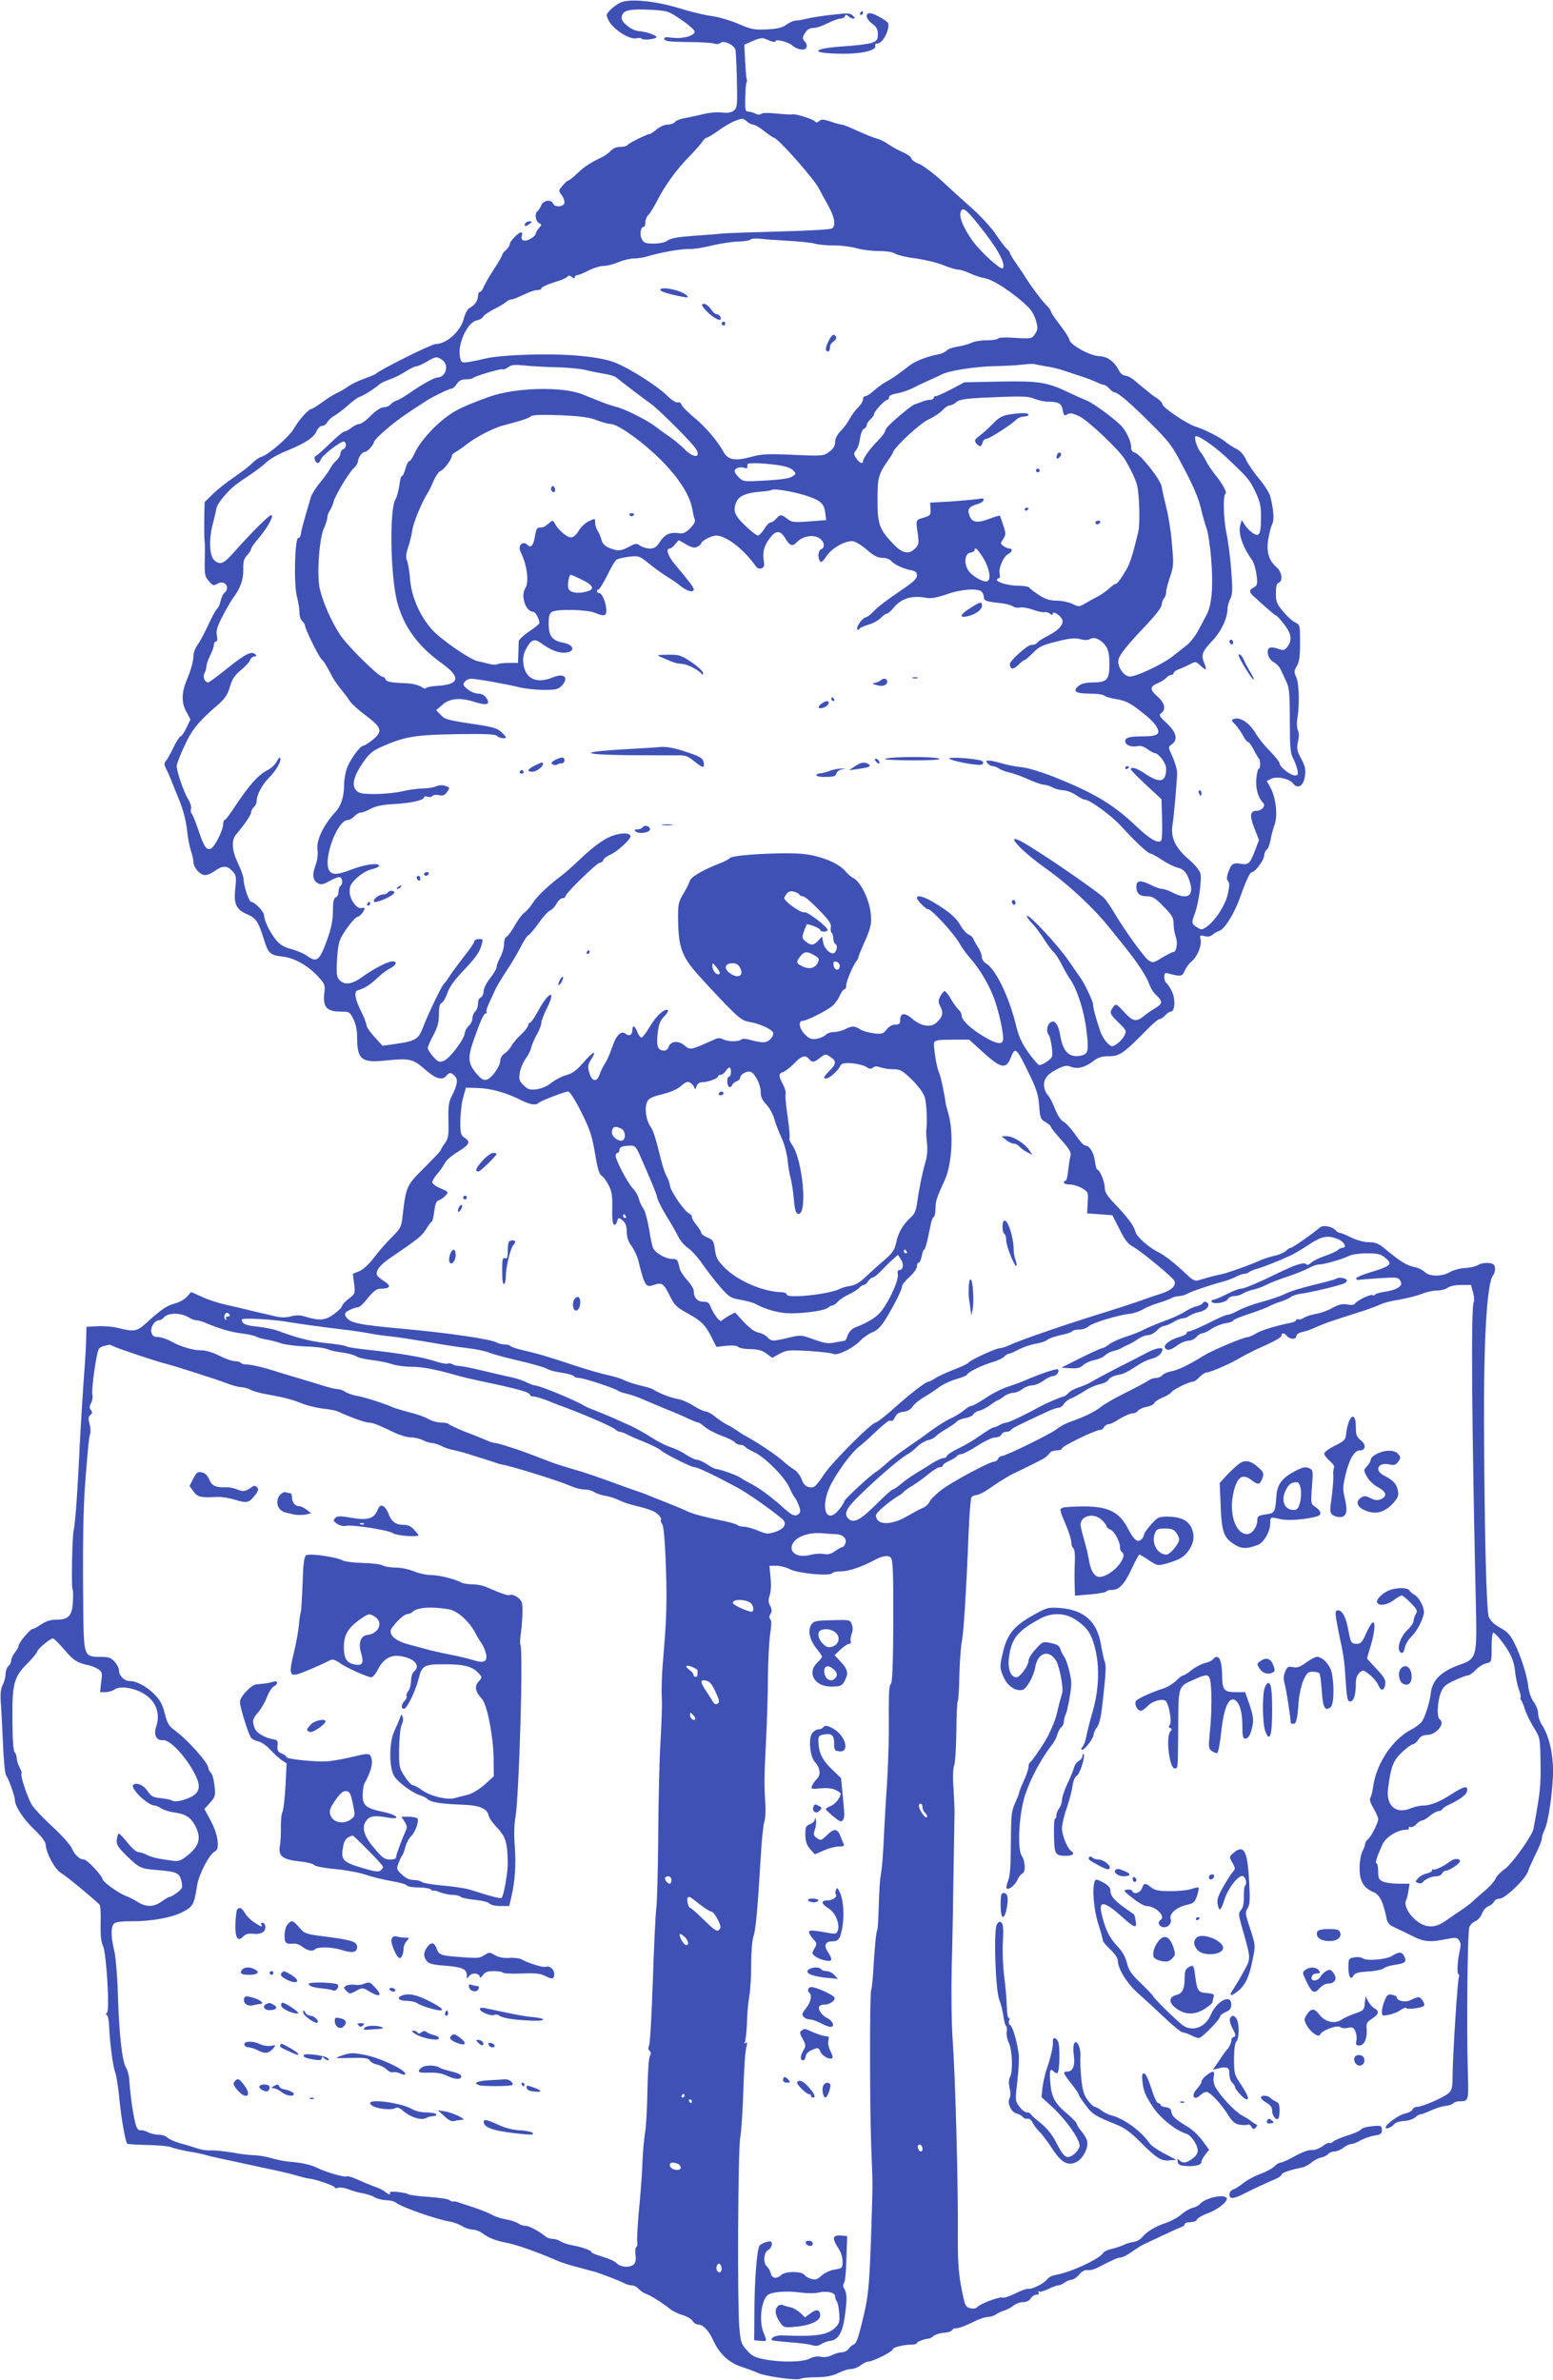 <?xml version="1.0" standalone="no"?>
<!DOCTYPE svg PUBLIC "-//W3C//DTD SVG 20010904//EN"
 "http://www.w3.org/TR/2001/REC-SVG-20010904/DTD/svg10.dtd">
<svg version="1.0" xmlns="http://www.w3.org/2000/svg"
 width="835pt" height="1280pt" viewBox="0 0 835 1280"
 preserveAspectRatio="xMidYMid meet">
<g transform="translate(0,1280) scale(0.1,-0.1)"
fill="#3f51b5" stroke="none">
<path d="M3335 12786 c-16 -8 -41 -26 -54 -40 -24 -25 -24 -26 -7 -59 26 -47
111 -101 147 -93 16 3 29 2 29 -2 0 -4 18 -6 40 -4 22 2 40 8 40 12 0 11 -62
31 -98 33 -16 1 -43 14 -61 30 -26 22 -32 33 -27 52 8 31 44 38 161 32 86 -5
90 -7 159 -54 39 -26 71 -55 71 -63 0 -22 -63 -40 -119 -33 -39 5 -48 3 -44
-8 4 -11 31 -14 124 -15 65 0 129 -4 142 -8 14 -5 29 -3 37 4 17 14 71 -11 79
-37 3 -10 6 -84 8 -165 3 -137 2 -148 -17 -163 -14 -11 -33 -14 -65 -10 -25 3
-69 -1 -100 -9 -30 -7 -74 -17 -97 -21 -23 -3 -47 -13 -54 -21 -6 -8 -24 -14
-39 -14 -16 0 -42 -11 -58 -25 -17 -14 -33 -25 -37 -25 -14 0 -113 -49 -120
-59 -3 -6 -21 -11 -39 -11 -21 0 -40 -8 -52 -21 -10 -11 -32 -27 -49 -35 -64
-31 -93 -50 -131 -86 -21 -21 -43 -38 -47 -38 -4 0 -19 -12 -31 -27 -24 -28
-24 -28 -5 -54 11 -15 16 -34 13 -43 -8 -20 -53 -21 -60 -1 -10 25 -53 18 -64
-9 -5 -13 -14 -27 -19 -31 -17 -10 -13 -53 6 -64 17 -9 17 -10 0 -28 -9 -11
-17 -25 -17 -31 0 -6 -14 -19 -31 -28 -33 -17 -53 -6 -42 23 3 7 0 13 -6 13
-15 0 -61 -49 -61 -65 0 -7 -9 -20 -20 -30 -11 -10 -20 -22 -20 -26 0 -5 -20
-40 -45 -78 -25 -38 -49 -81 -55 -95 -5 -14 -14 -26 -20 -26 -5 0 -10 -10 -10
-22 -1 -26 -16 -48 -45 -64 -12 -7 -25 -31 -32 -60 -17 -66 -93 -134 -150
-134 -23 0 -306 -141 -323 -161 -3 -3 -30 -14 -60 -25 -30 -10 -69 -29 -86
-41 -16 -12 -46 -29 -65 -38 -18 -8 -54 -31 -79 -50 -25 -18 -50 -34 -56 -34
-15 -1 -68 -60 -95 -108 -26 -43 -134 -137 -172 -149 -12 -3 -33 -17 -47 -31
-24 -24 -58 -49 -135 -103 -20 -14 -56 -44 -81 -67 l-44 -43 -2 -97 c0 -54 0
-105 2 -113 2 -8 2 -54 1 -101 -2 -78 0 -89 22 -114 20 -24 26 -26 44 -15 40
25 75 -19 39 -49 -7 -6 -16 -25 -20 -43 -3 -17 -12 -36 -19 -42 -7 -6 -28 -45
-47 -86 -19 -41 -44 -89 -57 -107 -13 -17 -23 -44 -23 -59 0 -29 -13 -77 -37
-133 -27 -66 -28 -120 -2 -167 l23 -43 -22 -46 c-12 -25 -26 -45 -31 -45 -5 0
-22 -26 -37 -57 -15 -32 -34 -65 -41 -74 -12 -14 -11 -21 1 -45 8 -16 19 -40
24 -54 6 -14 26 -64 45 -111 22 -54 37 -112 42 -159 4 -41 14 -92 21 -114 8
-21 14 -49 14 -63 0 -13 11 -35 25 -49 28 -28 50 -26 97 7 36 25 60 24 87 -5
21 -23 23 -30 16 -95 -9 -86 5 -113 69 -140 43 -19 56 -39 86 -136 22 -72 33
-82 99 -89 67 -8 142 -51 198 -115 30 -33 32 -40 26 -87 -7 -69 15 -94 87 -94
48 0 50 -1 70 -40 13 -26 20 -59 20 -99 0 -119 24 -138 155 -124 125 13 146 9
210 -48 58 -51 93 -61 115 -34 16 19 25 19 45 -1 19 -19 15 -48 -16 -108 -16
-31 -20 -55 -18 -131 2 -81 0 -96 -19 -123 -12 -16 -22 -33 -22 -37 0 -4 -40
-46 -88 -94 -97 -96 -99 -100 -118 -265 -6 -54 -11 -63 -58 -110 -29 -28 -71
-77 -95 -109 -27 -35 -58 -64 -79 -73 l-35 -14 7 -54 c6 -53 5 -54 -29 -80
-19 -15 -35 -32 -36 -39 0 -7 -20 -27 -45 -45 -47 -34 -77 -36 -161 -10 -21 6
-45 6 -69 -1 -25 -7 -51 -7 -83 0 -25 6 -62 15 -81 19 -19 4 -55 13 -80 19
-25 6 -75 18 -111 26 -36 8 -92 26 -123 41 l-58 26 -22 -24 c-11 -14 -41 -31
-66 -38 -45 -12 -71 -30 -155 -106 -50 -45 -63 -47 -156 -24 -26 6 -73 10
-105 8 l-59 -3 -2 -75 c-1 -41 -7 -136 -13 -210 -5 -74 -15 -229 -21 -345 -12
-263 -25 -432 -33 -465 -8 -31 -13 -309 -6 -317 3 -2 4 -32 2 -66 -4 -76 -23
-97 -89 -97 -31 0 -55 -8 -81 -25 -20 -14 -41 -25 -47 -25 -13 0 -75 -75 -75
-90 0 -7 -9 -23 -20 -37 -11 -14 -20 -34 -20 -43 0 -10 -7 -23 -15 -30 -8 -7
-15 -26 -15 -42 0 -16 -7 -42 -15 -58 -11 -21 -14 -48 -11 -92 3 -35 8 -135
12 -223 3 -88 11 -166 17 -173 13 -17 47 -111 47 -131 0 -33 43 -100 102 -157
43 -41 63 -69 64 -86 3 -46 50 -132 83 -151 25 -14 157 -123 205 -168 6 -5 9
-50 7 -101 -1 -66 2 -102 13 -123 18 -37 37 -353 21 -359 -7 -3 -7 -7 0 -13 6
-4 11 -33 12 -63 3 -83 20 -211 32 -244 7 -16 16 -77 22 -135 10 -109 33 -238
43 -249 4 -3 52 -6 109 -7 56 -1 113 -6 127 -12 14 -6 57 -16 95 -23 39 -6 81
-15 95 -20 14 -4 52 -13 85 -20 33 -7 96 -20 140 -30 44 -10 107 -23 140 -30
33 -7 85 -19 115 -28 30 -9 63 -17 74 -18 33 -3 136 -39 136 -47 0 -5 9 -6 19
-2 11 3 35 -1 54 -8 19 -8 54 -18 78 -22 24 -4 53 -14 65 -22 12 -7 39 -14 60
-15 22 0 46 -7 54 -14 26 -22 219 -90 289 -101 19 -3 49 -14 65 -24 17 -11 43
-19 57 -19 15 0 37 -8 50 -18 34 -26 75 -42 133 -53 54 -10 172 -52 281 -100
17 -7 62 -21 100 -31 39 -10 84 -23 100 -27 32 -10 128 -47 157 -62 10 -5 26
-9 36 -9 11 0 27 -9 37 -20 10 -11 27 -22 39 -26 24 -8 88 -48 129 -81 15 -12
46 -27 68 -33 21 -6 45 -20 52 -30 6 -11 19 -20 27 -20 30 0 61 -32 85 -86 31
-69 84 -120 149 -141 28 -9 69 -24 91 -34 43 -19 213 -42 230 -31 5 4 44 8 86
8 55 1 87 8 117 23 23 12 53 21 68 21 14 0 37 9 51 20 14 11 33 20 41 20 25 0
132 54 132 66 0 11 61 26 108 26 12 0 22 4 22 8 0 7 42 23 65 24 6 1 17 7 26
15 9 7 33 15 54 16 20 1 40 7 44 14 4 7 12 11 17 10 14 -2 52 12 103 37 25 13
57 24 71 24 14 0 34 6 45 14 11 7 31 17 45 21 14 4 36 16 49 26 13 11 37 19
52 19 18 0 34 8 41 20 7 11 21 20 31 20 11 0 15 4 11 12 -4 6 -3 8 3 5 6 -4
27 3 49 13 21 11 45 20 54 20 8 0 24 7 34 15 11 8 28 15 37 15 9 0 28 12 41
28 15 18 31 26 46 24 12 -2 37 4 55 14 83 43 107 54 124 54 10 1 36 14 58 30
22 16 51 35 65 41 14 6 61 29 105 49 44 21 88 41 98 44 9 3 17 10 17 16 0 5
14 10 30 10 17 0 33 6 36 14 3 8 28 23 56 33 56 20 113 66 103 83 -15 23 -116
0 -144 -33 -6 -8 -24 -17 -39 -20 -15 -4 -43 -20 -61 -36 -19 -17 -58 -37 -85
-46 -55 -18 -102 -47 -127 -78 -9 -11 -28 -21 -42 -23 -14 -1 -41 -9 -59 -18
-18 -8 -48 -17 -65 -21 -18 -4 -36 -12 -40 -19 -22 -35 -178 -107 -263 -121
-14 -2 -32 -12 -40 -23 -19 -23 -82 -55 -102 -50 -7 1 -39 -10 -70 -26 -31
-15 -61 -25 -67 -22 -12 8 -123 -33 -136 -50 -6 -8 -21 -11 -37 -7 -22 4 -28
13 -37 52 -26 113 -32 182 -31 334 2 293 -13 852 -29 1075 -5 73 -7 241 -4
375 4 133 8 368 10 522 3 154 5 291 5 305 1 14 -2 71 -5 127 -5 63 -3 112 3
128 6 15 11 99 12 186 1 88 4 159 7 159 3 0 8 62 9 138 2 75 8 157 13 182 10
46 25 284 37 590 4 96 11 181 15 188 5 6 17 12 27 12 10 0 40 15 66 33 50 35
110 72 134 83 35 16 137 67 159 79 13 7 28 21 33 29 5 9 22 16 38 16 17 0 30
5 30 11 0 12 179 99 204 99 9 0 19 7 22 15 4 8 14 15 23 16 9 0 30 9 46 20 38
24 73 39 89 39 8 0 19 6 25 14 7 8 28 17 47 21 19 3 37 12 40 20 3 7 23 20 44
29 21 8 42 21 47 28 9 15 97 58 117 58 7 0 23 11 36 25 13 14 31 25 41 25 15
0 114 42 159 68 36 21 77 42 100 53 110 49 139 66 140 77 0 16 15 15 30 -3 16
-19 50 -19 50 0 0 8 12 17 28 21 15 3 38 10 52 16 86 37 96 40 250 89 52 16
108 37 124 45 16 8 61 19 100 25 39 7 92 20 118 30 26 11 64 19 85 19 21 0 47
7 57 15 12 9 42 15 73 15 l52 0 11 -40 c6 -22 8 -45 4 -51 -16 -26 -11 -649
12 -1664 5 -241 1 -257 -84 -286 -101 -35 -151 -83 -159 -153 -5 -47 -30 -128
-48 -154 -9 -12 -35 -32 -57 -43 -100 -51 -188 -183 -205 -306 -3 -26 -10 -53
-15 -60 -6 -8 -1 -27 16 -56 14 -24 26 -50 26 -59 0 -21 -36 -92 -54 -108 -9
-7 -16 -18 -16 -25 0 -7 -7 -26 -15 -41 -8 -17 -15 -55 -15 -90 0 -70 21 -107
76 -130 33 -14 51 -52 69 -141 5 -24 15 -35 43 -48 20 -9 63 -30 95 -46 64
-32 95 -35 182 -17 51 10 59 9 70 -6 9 -12 10 -28 5 -49 -13 -53 -18 -127 -9
-133 5 -3 6 -10 3 -16 -7 -11 -33 -418 -34 -529 0 -65 -3 -78 -22 -96 -27 -23
-141 -73 -169 -73 -11 0 -22 -7 -25 -15 -3 -8 -21 -17 -40 -21 -32 -6 -104
-58 -104 -75 0 -12 33 1 47 19 7 8 30 15 52 16 22 1 49 10 59 19 10 9 24 17
30 17 7 0 32 10 57 21 25 12 59 22 76 24 16 1 35 7 42 14 6 6 21 11 33 11 51
0 51 1 46 158 -7 230 -2 751 8 778 5 13 20 28 34 33 13 6 28 23 34 40 6 18 22
35 35 40 13 5 27 17 30 25 4 9 18 16 31 16 29 0 143 110 152 148 4 13 22 53
40 90 19 37 34 75 34 85 0 10 6 30 14 45 21 42 46 213 46 317 0 100 -23 194
-60 250 -11 17 -20 44 -20 61 0 16 -11 45 -24 62 -14 19 -26 53 -29 84 -8 62
-40 164 -76 235 -20 41 -37 58 -74 79 -32 17 -53 37 -62 58 -13 30 -23 421
-26 1026 -2 472 16 772 49 812 7 9 12 27 10 40 -2 18 -10 24 -36 26 -18 2 -43
-3 -55 -11 -12 -7 -44 -15 -70 -16 -26 -1 -62 -11 -80 -21 -42 -26 -111 -26
-136 -1 -10 10 -33 22 -51 26 -50 11 -78 28 -174 108 -25 20 -45 27 -77 27
-26 0 -65 11 -94 25 -27 14 -55 25 -61 25 -6 0 -17 6 -23 14 -17 20 -67 30
-83 16 -37 -32 -148 -110 -157 -110 -5 0 -17 -7 -26 -16 -9 -9 -35 -21 -58
-26 -22 -5 -55 -15 -72 -22 -66 -30 -192 -74 -220 -79 -27 -5 -61 -14 -122
-32 -17 -6 -31 1 -60 29 -67 63 -117 103 -153 121 -57 29 -119 84 -126 113 -8
31 -38 72 -111 149 -40 41 -53 63 -53 85 0 32 -27 98 -40 98 -4 0 -10 20 -13
45 -5 46 -29 85 -53 85 -7 0 -31 26 -52 58 -22 31 -50 63 -64 70 -15 8 -33 35
-47 73 -13 32 -30 64 -37 70 -7 6 -16 24 -19 40 -9 40 13 72 70 100 40 20 50
21 77 11 34 -13 77 0 125 38 17 13 41 20 70 20 65 0 79 10 222 155 25 25 50
45 56 45 7 0 20 9 30 20 10 11 24 20 30 20 23 0 26 69 5 111 -11 21 -24 40
-30 44 -5 3 -10 17 -10 31 0 19 4 24 18 20 70 -19 79 -18 92 14 7 17 23 39 36
49 31 25 57 87 49 119 -5 22 -4 24 21 18 17 -5 32 -2 43 7 9 8 25 17 36 21 29
8 83 95 114 185 34 94 52 131 63 131 16 0 63 63 65 88 1 14 7 29 14 33 7 4 15
27 20 50 4 24 14 62 22 84 18 49 7 146 -22 199 l-20 36 21 11 c30 16 100 3
119 -23 26 -34 57 -16 65 37 5 37 2 54 -20 95 -23 43 -25 55 -17 92 6 27 6 48
-1 61 -5 11 -7 37 -3 61 13 74 10 189 -5 223 -13 29 -13 36 3 62 13 22 17 52
17 125 0 95 0 96 -28 110 -16 8 -45 35 -65 60 -32 38 -37 51 -37 95 0 37 4 53
15 57 24 10 18 58 -11 83 -42 37 -56 82 -45 151 5 32 15 69 21 81 12 21 8 78
-10 149 -5 19 -32 62 -60 95 -28 33 -59 79 -70 102 -12 27 -30 48 -52 59 -18
9 -45 26 -59 38 -28 24 -117 69 -164 83 -44 14 -175 102 -175 119 0 7 -12 21
-27 31 -16 9 -44 31 -64 48 -20 16 -49 40 -64 53 -15 12 -35 22 -46 22 -10 0
-25 12 -33 28 -26 50 -63 76 -109 77 -47 2 -157 63 -157 88 0 7 -22 42 -50 78
-27 35 -50 69 -50 75 0 6 -12 21 -26 35 -22 21 -86 107 -119 161 -5 9 -25 37
-42 62 -18 26 -33 51 -33 55 0 5 -7 15 -16 22 -9 8 -36 43 -60 79 -24 36 -82
99 -128 140 -47 41 -120 108 -163 148 -43 39 -97 80 -120 90 -24 9 -43 23 -43
30 0 7 -21 23 -47 34 -27 12 -61 31 -78 43 -16 12 -43 25 -58 29 -16 4 -62 22
-104 41 -41 19 -80 35 -87 35 -7 0 -34 7 -59 16 -39 13 -50 14 -63 3 -10 -9
-18 -9 -22 -2 -8 12 -112 44 -122 38 -4 -2 -40 0 -81 4 -44 5 -79 5 -86 -1 -7
-6 -19 -5 -32 1 -11 6 -28 11 -38 11 -16 0 -18 9 -16 76 1 42 4 78 7 81 2 3 3
10 1 16 -3 7 -6 51 -9 100 l-4 87 46 20 c34 15 52 18 67 11 35 -16 55 -21 55
-12 0 13 69 -5 88 -22 28 -25 71 -32 78 -12 4 9 0 23 -9 32 -12 13 -13 20 -4
37 16 28 28 36 55 36 12 0 45 11 72 25 27 14 58 25 69 25 11 0 21 6 24 13 4
10 7 10 18 0 7 -7 19 -13 27 -13 10 0 10 4 -3 16 -14 14 -27 15 -108 5 -51 -5
-112 -15 -137 -21 -25 -6 -53 -11 -64 -11 -10 0 -31 -10 -47 -21 -22 -16 -47
-23 -105 -26 -69 -3 -83 -1 -157 31 -45 19 -109 37 -142 41 -33 4 -109 22
-170 41 -130 40 -270 54 -320 31z m714 -656 c9 0 36 -16 60 -35 24 -19 47 -35
51 -35 21 0 221 -226 245 -277 10 -20 30 -57 45 -83 37 -64 47 -116 22 -129
-10 -5 -139 -13 -288 -16 -148 -4 -285 -9 -304 -11 -19 -3 -87 -8 -150 -12
-83 -6 -122 -13 -140 -25 -15 -11 -44 -17 -76 -17 -43 0 -52 4 -63 24 -13 24
-7 66 10 66 5 0 9 11 9 24 0 14 7 32 17 41 9 9 29 42 45 73 42 83 105 170 170
236 31 32 64 69 73 82 8 13 20 24 26 24 5 0 33 17 62 38 29 21 70 45 92 53 37
14 42 13 59 -3 11 -10 27 -18 35 -18z m1208 -533 c104 -128 155 -219 134 -240
-10 -10 -119 88 -161 147 -46 63 -73 125 -66 152 9 34 27 23 93 -59z m-1017
-92 c58 -3 121 -10 140 -15 19 -6 67 -10 106 -10 39 0 93 -7 120 -15 27 -8 80
-15 117 -15 42 0 76 -5 90 -14 12 -8 63 -20 112 -26 50 -7 116 -23 147 -36 32
-13 68 -24 80 -24 13 0 41 -9 63 -20 22 -10 56 -22 75 -25 49 -7 160 -80 239
-157 16 -15 34 -47 41 -72 11 -40 10 -49 -5 -72 -16 -25 -18 -26 -106 -21 -51
4 -91 2 -94 -4 -4 -5 -31 -9 -61 -9 -30 0 -67 -6 -82 -14 -15 -7 -48 -16 -74
-20 -25 -4 -52 -13 -58 -21 -6 -7 -26 -17 -43 -20 -66 -13 -127 -37 -160 -63
-65 -50 -89 -67 -126 -87 -20 -11 -49 -33 -65 -48 -16 -15 -35 -27 -42 -27 -8
0 -14 -8 -14 -18 0 -10 -12 -29 -26 -43 -14 -13 -34 -40 -45 -60 -10 -20 -32
-50 -49 -67 -19 -20 -30 -41 -30 -59 0 -21 -9 -36 -31 -52 -31 -23 -35 -24
-193 -17 -142 6 -171 5 -231 -12 -83 -22 -122 -15 -145 28 -29 55 -98 136
-158 185 -34 28 -64 58 -67 68 -4 11 -13 16 -21 13 -8 -3 -34 13 -61 40 -55
52 -193 140 -273 173 -80 33 -255 50 -462 44 -105 -3 -197 -11 -233 -20 -33
-8 -77 -17 -97 -20 -34 -5 -38 -3 -44 22 -17 69 36 190 89 202 16 3 31 12 34
19 2 7 28 25 56 40 29 14 59 32 68 40 8 8 22 14 30 14 8 0 37 12 64 25 28 14
60 25 73 25 12 0 22 3 22 8 0 8 35 24 95 42 22 7 43 18 47 23 4 7 12 6 22 -2
11 -9 16 -10 16 -2 0 6 6 11 13 11 6 0 34 11 61 25 27 14 64 25 82 25 18 0 53
9 79 20 26 11 63 20 83 20 21 0 53 5 72 11 68 21 185 42 228 40 23 -1 78 8
120 19 43 10 106 20 140 21 34 1 65 6 68 11 3 5 27 7 52 4 26 -3 94 -8 152
-11z m-1862 -641 c38 -26 20 -93 -26 -94 -19 -1 -85 -38 -155 -87 -25 -17 -54
-34 -65 -37 -11 -4 -26 -13 -32 -21 -7 -8 -23 -15 -36 -15 -16 0 -41 -17 -70
-45 -24 -25 -52 -45 -62 -45 -9 0 -28 -9 -42 -20 -14 -11 -30 -20 -37 -20 -7
0 -42 -29 -79 -65 -36 -35 -71 -66 -77 -68 -13 -4 -2 -37 12 -37 5 0 12 8 16
19 7 23 113 104 126 96 14 -9 11 -35 -6 -41 -8 -4 -15 -14 -15 -24 0 -9 -9
-25 -21 -36 -12 -10 -27 -30 -34 -44 -7 -14 -32 -48 -54 -75 -23 -27 -45 -63
-50 -80 -42 -143 -50 -173 -53 -195 -2 -14 -8 -24 -14 -23 -19 3 -25 -248 -8
-313 8 -30 14 -70 14 -88 0 -19 7 -39 15 -46 8 -7 15 -18 15 -24 0 -17 69
-158 87 -179 17 -17 29 -37 58 -93 9 -18 31 -49 48 -70 18 -22 40 -51 49 -66
10 -14 49 -50 88 -78 83 -63 89 -83 33 -129 -21 -17 -43 -31 -49 -31 -18 0
-72 -75 -89 -122 -8 -23 -15 -63 -15 -88 0 -64 -16 -114 -48 -148 -64 -71
-102 -150 -95 -203 4 -25 -1 -56 -11 -84 -19 -50 -15 -80 15 -96 16 -8 29 -5
62 14 23 13 48 22 55 20 14 -6 16 -39 2 -48 -5 -3 -10 -17 -10 -31 0 -14 -7
-27 -15 -30 -11 -5 -15 -23 -15 -73 0 -48 -8 -89 -29 -149 -43 -120 -56 -131
-112 -91 -17 12 -53 27 -82 35 -37 9 -60 23 -80 46 -34 40 -67 107 -67 135 0
20 -51 73 -70 73 -11 0 -40 87 -40 119 0 15 -14 55 -31 90 -32 66 -36 122 -10
153 46 54 81 106 81 119 0 9 7 22 15 29 8 7 15 21 15 32 0 33 28 86 64 123 40
40 69 90 63 108 -2 7 -10 -1 -18 -16 -7 -16 -29 -37 -48 -47 -53 -27 -100 -80
-181 -202 -25 -38 -48 -68 -52 -68 -5 0 -8 -10 -8 -22 0 -32 -47 -125 -67
-132 -24 -9 -37 11 -68 105 -15 43 -30 81 -35 84 -4 3 -6 14 -3 25 3 10 -4 35
-16 53 -23 37 -61 148 -61 178 0 10 18 57 40 104 42 92 74 132 183 226 37 33
51 54 63 95 12 42 25 62 59 90 24 20 47 44 50 55 4 10 14 19 23 19 12 0 13 3
5 11 -20 20 -55 2 -152 -76 -51 -41 -97 -75 -101 -75 -19 0 -31 29 -21 49 6
11 11 28 11 38 0 10 9 36 20 58 11 22 20 47 20 57 0 10 5 18 11 18 7 0 9 12 5
33 -5 25 2 48 30 102 20 39 46 84 58 100 39 52 55 99 54 153 -1 41 3 57 20 75
12 13 22 28 22 35 0 6 18 32 40 57 48 56 86 125 68 125 -12 0 -113 -101 -203
-203 -54 -61 -74 -68 -105 -37 -25 25 -27 119 -4 200 8 30 16 65 18 77 3 25
63 96 106 128 14 11 51 36 81 56 30 20 68 50 84 65 17 16 64 43 105 59 102 42
146 71 162 106 7 16 21 29 30 29 10 0 22 9 28 20 6 11 23 26 38 34 15 9 47 33
72 55 25 23 53 44 64 47 20 6 82 45 106 67 8 7 33 19 54 26 22 7 60 26 85 42
24 16 52 29 60 29 9 1 34 12 56 25 48 29 54 29 83 9z m3245 -34 c29 -4 72 -14
97 -23 25 -8 70 -23 100 -33 30 -10 66 -24 80 -31 14 -7 30 -13 36 -13 6 0 19
-9 29 -20 10 -11 22 -20 27 -20 18 0 85 -57 193 -165 103 -102 116 -119 182
-246 48 -90 77 -159 89 -209 9 -40 23 -88 30 -107 8 -19 20 -94 26 -168 12
-142 4 -246 -23 -298 -8 -15 -27 -52 -44 -83 -16 -31 -45 -69 -63 -83 -19 -14
-52 -41 -74 -58 -54 -44 -204 -115 -236 -111 -33 4 -67 58 -58 92 7 28 51 82
154 190 45 48 76 88 78 103 1 14 7 30 13 36 6 6 11 20 11 32 0 12 9 49 21 83
19 56 20 70 10 179 -5 65 -19 152 -30 193 -10 41 -22 92 -25 113 -8 41 -115
176 -147 184 -11 3 -18 14 -17 27 1 31 -29 94 -60 123 -52 48 -146 116 -181
130 -20 8 -63 27 -96 43 -115 55 -162 62 -370 58 l-190 -4 -70 -37 c-38 -20
-76 -37 -82 -37 -7 0 -13 -4 -13 -10 0 -5 -9 -10 -19 -10 -11 0 -32 -5 -48
-12 -15 -6 -31 -12 -35 -12 -3 -1 -23 -14 -44 -31 -78 -63 -114 -98 -114 -111
0 -7 -17 -30 -37 -51 -41 -40 -83 -98 -83 -113 0 -18 -20 -10 -36 15 -15 23
-15 27 -2 43 9 9 19 38 22 64 4 26 13 49 21 52 8 3 15 12 15 19 0 8 9 22 20
32 11 10 20 23 20 29 0 14 58 76 71 76 5 0 9 6 9 14 0 8 16 16 41 20 23 4 57
15 78 25 20 10 59 29 86 41 28 12 63 29 80 37 41 21 184 42 285 44 47 1 112 4
145 8 33 4 64 5 68 3 5 -2 32 -7 60 -12z m-2628 -5 c55 -1 123 -8 150 -14 28
-7 73 -16 102 -21 28 -4 58 -13 65 -19 36 -29 166 -128 188 -143 28 -18 179
-166 227 -223 54 -62 11 -80 -47 -20 -19 19 -52 47 -74 62 -23 16 -61 43 -84
61 -48 36 -172 97 -212 105 -14 3 -47 14 -75 25 -27 11 -75 30 -105 42 -109
43 -362 36 -500 -14 -134 -49 -174 -68 -224 -104 -71 -51 -148 -138 -174 -194
-12 -27 -26 -48 -32 -48 -5 0 -14 -18 -20 -40 -6 -22 -14 -40 -19 -40 -5 0
-11 -23 -14 -51 -4 -28 -13 -61 -20 -73 -34 -51 -28 -410 8 -551 34 -133 112
-241 243 -334 100 -72 93 -112 -23 -119 -36 -2 -65 -8 -65 -13 0 -5 -12 -2
-26 8 -16 10 -50 18 -88 19 -78 3 -99 8 -104 22 -2 7 -8 12 -14 12 -22 0 -193
169 -232 230 -48 75 -90 173 -107 245 -16 72 -3 268 22 322 10 23 19 50 19 60
0 10 6 27 14 38 7 11 16 31 19 45 8 34 84 161 110 183 11 10 21 26 22 37 1 21
23 50 38 50 12 0 47 39 48 54 0 6 30 37 67 68 57 49 99 78 218 155 33 21 120
63 132 63 6 0 19 11 28 25 12 18 25 25 48 25 18 0 36 3 39 7 12 11 150 52 159
47 4 -3 18 2 30 11 19 14 36 15 93 9 39 -4 115 -8 170 -9z m2568 -170 c20 -8
51 -15 69 -15 59 0 76 -9 82 -46 6 -30 9 -32 25 -22 15 9 28 6 65 -11 49 -24
219 -186 247 -236 33 -57 57 -110 63 -135 13 -59 16 -209 6 -251 -6 -24 -15
-60 -20 -79 -10 -44 -30 -100 -42 -120 -31 -53 -51 -80 -59 -80 -6 0 -22 -12
-37 -26 -15 -14 -43 -33 -62 -43 -19 -10 -49 -26 -67 -37 -30 -18 -33 -18 -68
-1 -19 9 -57 17 -83 17 -36 0 -60 7 -94 29 -25 16 -49 34 -52 40 -4 6 -30 11
-58 11 -53 0 -118 18 -118 32 0 4 5 8 10 8 6 0 8 10 5 23 -8 29 19 93 45 107
23 12 27 30 7 30 -7 0 -21 6 -31 13 -18 13 -18 15 -2 39 15 24 15 29 0 74 -9
27 -17 50 -18 51 -1 2 -27 -6 -57 -17 -66 -25 -94 -20 -107 19 -12 34 -2 47
44 60 15 4 30 13 32 21 4 10 -4 12 -34 6 -22 -3 -87 -9 -146 -13 l-107 -6 2
-35 c2 -32 -1 -35 -38 -46 -43 -13 -42 -9 -29 -97 5 -40 3 -50 -15 -68 -36
-36 -71 -28 -126 32 -68 73 -77 101 -77 231 0 116 5 136 58 212 12 16 23 34
25 41 11 32 146 157 193 178 28 13 61 35 73 49 13 14 30 26 40 26 9 0 25 8 36
18 15 13 44 18 135 23 217 10 249 9 285 -6z m-2354 -115 c28 -11 62 -20 74
-20 40 0 179 -101 276 -199 96 -98 151 -187 164 -262 3 -19 8 -42 12 -51 5
-12 -3 -27 -24 -49 -26 -25 -38 -30 -64 -26 -45 6 -73 -7 -99 -47 -18 -28 -30
-36 -53 -36 -17 0 -40 7 -52 15 -20 14 -26 14 -60 -5 -45 -24 -62 -25 -108 -6
-24 10 -36 23 -41 43 -4 15 -13 37 -20 48 -8 11 -14 30 -14 42 0 27 1 27 -38
8 -17 -9 -40 -31 -51 -50 -13 -22 -28 -35 -41 -35 -22 0 -68 39 -87 75 -11 19
-11 19 -33 0 -12 -11 -27 -20 -33 -21 -7 0 -17 -2 -23 -2 -7 -1 -15 -22 -18
-47 -8 -48 -21 -64 -39 -46 -26 26 -55 -2 -38 -37 35 -69 47 -163 25 -196 -26
-41 3 -126 43 -126 12 0 33 -38 33 -61 0 -5 -25 -25 -55 -45 -30 -20 -55 -44
-56 -53 0 -9 -1 -38 -2 -66 l-2 -50 -50 0 c-27 0 -55 -3 -61 -7 -6 -4 -26 -3
-45 2 -19 5 -46 12 -60 14 -42 9 -200 118 -246 170 -66 74 -110 176 -118 269
-3 43 -11 88 -16 101 -8 17 -7 35 5 71 9 26 19 69 23 94 5 40 52 153 83 201 6
8 20 37 31 64 12 26 28 50 37 53 17 4 62 64 62 83 0 5 10 15 23 21 12 7 40 26
62 44 45 35 138 83 187 96 99 26 143 40 152 50 8 8 55 10 157 6 114 -5 157
-11 198 -27z m3384 -199 c117 -110 126 -121 157 -186 25 -52 30 -75 30 -136 0
-93 -9 -109 -44 -86 -14 10 -33 29 -43 44 l-17 26 -8 -29 c-11 -43 13 -115 63
-184 10 -14 21 -50 25 -81 6 -51 4 -58 -15 -68 -28 -16 -27 -26 11 -58 17 -16
47 -43 67 -60 20 -18 39 -33 42 -33 4 0 23 -21 43 -47 40 -51 45 -86 18 -121
-16 -20 -21 -21 -50 -11 -44 15 -60 7 -55 -28 3 -18 15 -34 31 -44 15 -8 32
-26 38 -40 6 -13 20 -42 30 -64 16 -34 19 -64 19 -210 0 -138 3 -176 16 -200
9 -16 20 -45 24 -62 6 -29 4 -33 -13 -33 -24 0 -82 46 -82 65 0 7 -24 37 -53
67 -30 30 -64 73 -77 96 -29 51 -80 86 -111 77 -21 -7 -21 -7 4 -33 14 -15 32
-42 41 -59 9 -18 21 -33 26 -33 5 0 19 -19 31 -42 12 -24 25 -45 28 -48 9 -7
8 -59 -1 -54 -3 2 -9 -17 -12 -43 -7 -53 5 -106 30 -134 14 -15 14 -21 4 -34
-7 -8 -20 -15 -30 -15 -39 0 -43 -25 -16 -93 l25 -64 -20 -54 c-29 -75 -36
-81 -79 -74 -41 7 -51 -1 -68 -51 -7 -23 -7 -35 1 -43 8 -8 8 -26 -1 -67 -12
-60 -71 -150 -117 -180 -23 -15 -27 -15 -50 0 -29 19 -30 23 -11 73 20 51 39
184 30 217 -3 14 -32 49 -64 76 -70 60 -96 115 -86 182 9 57 25 245 25 283 0
16 -11 54 -24 84 -25 54 -25 54 -5 68 35 25 26 64 -26 113 -41 38 -45 45 -30
55 26 20 19 54 -19 88 -44 38 -44 54 -2 72 19 8 39 21 47 29 7 9 19 16 26 16
8 0 14 5 14 10 0 6 12 15 28 21 15 5 41 17 59 26 31 17 33 16 56 -5 33 -31 38
-28 22 12 -19 44 -11 63 46 123 45 47 79 120 79 170 0 13 7 37 15 53 12 24 13
49 5 152 -5 68 -16 156 -25 196 -17 81 -20 208 -6 217 11 6 -18 57 -60 108
-14 18 -34 48 -44 67 -9 19 -24 42 -32 51 -15 18 -34 75 -26 82 10 11 100 -50
166 -112z m-2419 -41 c46 -6 75 -15 89 -28 19 -20 19 -20 -4 -35 -16 -10 -65
-17 -143 -21 -114 -7 -120 -6 -142 15 -13 12 -24 28 -24 35 0 16 28 26 52 18
10 -3 18 -2 17 3 -1 4 -1 11 0 16 1 9 69 8 155 -3z m149 -162 c87 -27 107 -43
114 -94 l5 -41 -91 -7 c-83 -6 -94 -5 -118 14 -32 25 -39 25 -60 0 -10 -11
-23 -20 -31 -20 -7 0 -22 -16 -33 -35 -12 -19 -27 -35 -34 -35 -7 0 -38 24
-69 54 -59 57 -67 81 -45 130 14 30 54 46 128 52 30 2 57 6 59 9 10 9 105 -6
175 -27z m-106 -225 c30 -50 43 -55 68 -28 31 32 87 42 120 21 28 -18 33 -51
10 -60 -16 -6 -20 -43 -6 -64 5 -9 15 -2 34 26 27 42 95 82 138 82 15 0 46
-18 78 -45 39 -34 61 -45 86 -45 18 0 38 -7 45 -15 17 -20 65 -43 106 -51 27
-5 34 -11 34 -29 0 -18 -22 -37 -97 -88 -54 -36 -114 -81 -132 -101 -19 -20
-40 -36 -46 -36 -17 0 -57 -58 -45 -65 6 -3 10 -2 10 2 0 5 21 15 47 23 26 7
57 24 69 37 12 13 26 23 32 23 6 0 22 14 37 32 43 51 96 67 175 53 25 -5 57 1
110 19 78 28 168 34 188 14 7 -7 12 -20 12 -30 0 -19 12 -23 94 -32 27 -3 55
-11 62 -17 8 -6 24 -9 36 -6 12 3 44 -2 72 -12 28 -10 57 -16 64 -13 7 2 19
-2 27 -8 11 -9 15 -9 15 -1 0 17 37 -4 50 -28 13 -26 -15 -59 -77 -91 -26 -13
-51 -29 -55 -35 -4 -5 -12 -11 -18 -11 -5 -1 -14 -2 -19 -3 -21 -3 -111 -85
-111 -101 0 -31 18 -33 45 -6 14 15 29 26 33 26 5 0 25 18 46 39 33 34 51 42
127 61 70 18 98 20 127 13 25 -7 43 -6 54 1 22 14 62 -5 85 -41 13 -19 18 -46
18 -96 0 -83 -13 -97 -91 -97 -35 0 -59 -6 -74 -18 -36 -29 -17 -42 59 -42 37
0 72 -5 77 -10 6 -6 36 -15 67 -20 45 -7 71 -19 120 -57 69 -53 93 -79 103
-107 9 -27 -12 -36 -83 -36 -70 0 -93 -6 -93 -26 0 -20 31 -33 63 -27 20 4 37
-1 57 -16 16 -11 33 -21 38 -21 21 0 62 -54 62 -82 0 -75 -32 -83 -114 -28
-42 29 -76 39 -76 23 0 -5 37 -42 82 -84 l83 -77 3 -107 c2 -59 0 -111 -5
-116 -17 -17 -60 8 -135 79 -122 116 -223 176 -433 261 -71 28 -145 51 -180
55 -33 3 -82 13 -109 21 -27 8 -58 15 -69 15 -16 0 -17 -3 -7 -15 7 -8 19 -15
27 -15 7 0 24 -6 36 -14 12 -8 38 -17 57 -21 19 -4 64 -20 99 -36 35 -16 73
-29 85 -29 11 -1 32 -7 46 -15 14 -8 39 -14 56 -15 17 0 48 -11 68 -25 20 -14
42 -25 48 -25 26 0 146 -87 197 -144 74 -81 143 -146 156 -146 6 0 34 -15 62
-34 29 -19 65 -37 81 -41 38 -8 55 -29 71 -83 20 -72 -16 -92 -94 -52 -22 11
-47 20 -58 20 -10 0 -35 9 -57 20 -57 29 -80 27 -80 -8 0 -37 17 -52 58 -52
29 0 44 -9 88 -55 46 -46 54 -61 54 -92 0 -20 5 -51 11 -68 13 -35 5 -85 -13
-85 -6 0 -33 -14 -60 -30 -46 -29 -50 -29 -73 -14 -22 14 -126 158 -182 252
-12 20 -27 44 -33 52 -6 8 -14 20 -18 25 -19 27 -353 257 -449 309 -95 51 -8
-46 127 -142 128 -91 263 -217 350 -327 25 -31 62 -77 83 -103 63 -79 114
-157 126 -194 7 -20 21 -44 32 -54 42 -38 42 -51 1 -75 -20 -12 -46 -30 -57
-39 -44 -38 -63 -35 -110 17 -43 46 -45 47 -59 28 -23 -30 -20 -37 28 -84 43
-42 44 -45 31 -71 -8 -15 -26 -35 -40 -44 -26 -17 -28 -17 -51 5 -13 12 -30
40 -38 63 -25 72 -40 131 -39 146 1 13 -50 121 -70 145 -4 6 -32 46 -62 89
-52 78 -213 251 -224 241 -2 -3 9 -20 26 -38 17 -17 47 -57 66 -87 19 -31 43
-62 52 -70 9 -7 28 -37 42 -64 14 -28 34 -64 45 -79 38 -53 77 -173 89 -274
14 -112 11 -130 -26 -139 -63 -16 -100 19 -114 106 -10 62 -32 90 -55 70 -18
-14 -21 -51 -7 -66 5 -5 12 -34 16 -64 6 -53 6 -56 -25 -78 -17 -13 -37 -21
-44 -19 -7 3 -34 35 -59 70 -35 50 -51 86 -67 154 -38 151 -110 296 -160 323
-11 6 -20 21 -21 33 0 12 -9 36 -20 52 -11 17 -22 37 -25 45 -3 9 -15 20 -27
25 -12 6 -31 27 -42 47 -23 42 -60 74 -141 123 -56 34 -94 44 -94 26 0 -13 48
-61 61 -61 18 0 135 -127 166 -180 14 -25 38 -58 53 -75 53 -60 99 -135 130
-211 30 -76 61 -217 52 -241 -7 -22 -38 -15 -101 22 -70 41 -121 89 -121 115
0 9 -7 23 -16 30 -8 8 -27 33 -41 57 -13 24 -29 43 -34 43 -4 0 -15 -12 -23
-27 -12 -24 -12 -31 0 -56 18 -33 12 -56 -20 -86 -31 -29 -85 -20 -132 21 -39
34 -64 31 -64 -7 0 -20 -5 -25 -26 -25 -16 0 -34 -10 -47 -26 -18 -24 -25 -26
-70 -21 -27 4 -60 13 -73 22 -29 19 -44 19 -80 0 -16 -8 -43 -15 -60 -15 -17
0 -37 -7 -44 -15 -7 -8 -28 -17 -47 -21 -29 -5 -39 -2 -64 22 -31 29 -39 74
-14 74 22 0 136 57 163 83 14 12 31 37 38 55 8 17 19 32 24 32 6 0 10 9 10 21
0 21 35 104 53 128 6 7 12 18 13 25 1 7 12 34 24 61 44 97 49 120 40 185 -10
70 -55 159 -90 177 -13 6 -32 23 -44 37 -37 45 -134 84 -230 94 -108 10 -377
-5 -391 -22 -5 -6 -30 -20 -55 -29 -86 -33 -154 -72 -160 -92 -3 -11 -18 -42
-35 -70 -28 -47 -30 -56 -29 -146 2 -142 21 -193 102 -285 37 -42 106 -116
153 -165 76 -77 92 -89 130 -95 46 -7 113 -36 124 -54 10 -16 -13 -47 -39 -54
-13 -3 -45 1 -72 9 -31 9 -52 11 -58 5 -13 -13 -72 -13 -98 1 -14 7 -28 8 -42
1 -139 -62 -132 -61 -170 -31 -32 25 -71 19 -81 -11 -3 -11 -14 -20 -24 -20
-34 0 -43 24 -35 92 6 51 13 69 36 93 17 17 24 31 17 34 -20 6 -63 -35 -97
-93 -18 -31 -38 -56 -43 -56 -6 0 -16 14 -22 30 -13 34 -27 40 -27 11 0 -26
-17 -36 -35 -21 -25 21 -52 -6 -74 -73 -12 -35 -29 -74 -39 -87 -9 -14 -21
-38 -27 -55 -15 -46 -41 -44 -56 4 -10 35 -9 43 10 75 34 54 10 43 -43 -19
-36 -41 -57 -57 -89 -66 -23 -6 -59 -24 -81 -41 -24 -20 -54 -32 -81 -36 -37
-4 -47 -1 -70 22 -24 24 -26 32 -20 69 4 23 18 55 30 72 13 16 27 44 31 60 4
17 17 48 30 71 13 22 24 50 24 61 0 11 14 48 31 82 53 106 7 88 -50 -20 -18
-32 -36 -59 -42 -59 -5 0 -9 -6 -9 -14 0 -7 -17 -29 -37 -48 -21 -19 -44 -46
-52 -61 -8 -15 -25 -34 -38 -42 -13 -9 -23 -25 -23 -38 0 -30 -45 -94 -72
-103 -18 -5 -29 1 -55 31 -47 55 -50 86 -15 185 37 105 53 140 64 140 5 0 7 4
4 8 -3 5 3 26 14 48 10 21 25 55 34 74 9 19 36 64 60 100 24 36 58 93 76 128
17 34 36 62 40 62 5 0 30 29 55 64 25 36 54 67 63 70 9 3 25 19 34 36 9 16 24
30 33 30 8 0 15 4 15 10 0 15 169 180 184 180 8 0 17 7 20 15 3 9 21 22 40 30
34 15 106 80 106 97 0 17 -34 21 -79 9 -53 -14 -108 -52 -195 -134 -33 -32
-77 -71 -96 -85 -72 -54 -136 -115 -156 -149 -12 -19 -31 -41 -43 -50 -12 -8
-36 -39 -53 -70 -17 -30 -37 -57 -44 -60 -8 -3 -14 -20 -14 -39 0 -19 -9 -51
-20 -71 -11 -21 -20 -45 -20 -54 0 -9 -16 -36 -35 -60 -20 -25 -35 -55 -35
-70 0 -15 -7 -29 -15 -33 -9 -3 -15 -18 -15 -34 0 -16 -7 -35 -15 -42 -8 -7
-15 -23 -15 -36 0 -13 -9 -32 -20 -41 -11 -10 -20 -27 -21 -38 -1 -32 -81
-138 -113 -150 -25 -9 -31 -6 -57 23 -16 18 -29 38 -29 46 0 7 13 38 30 69 23
43 30 70 30 112 0 39 4 57 14 61 8 3 22 27 31 52 10 33 38 71 91 127 53 55 81
93 90 123 13 42 13 42 -11 42 -14 0 -25 -6 -25 -13 0 -7 -25 -44 -56 -82 -30
-39 -65 -86 -77 -105 -12 -19 -24 -36 -28 -38 -10 -4 -91 -173 -113 -233 -24
-66 -41 -77 -136 -91 l-83 -12 -44 48 c-24 26 -43 55 -43 64 0 10 -14 44 -30
77 -32 64 -38 103 -17 109 41 13 64 27 113 73 19 18 46 38 61 45 34 17 41 38
14 38 -26 0 -98 -37 -165 -85 -54 -39 -94 -44 -121 -15 -15 16 -17 33 -13 107
3 59 10 100 23 123 23 45 76 110 88 110 11 0 36 30 37 44 0 4 -6 6 -14 3 -25
-10 -66 45 -66 88 0 32 7 44 40 75 24 22 57 41 81 46 22 5 39 14 37 19 -5 16
-74 7 -145 -20 -81 -31 -109 -32 -124 -4 -32 61 45 269 101 269 9 0 25 9 35
20 10 11 25 20 34 20 9 0 34 9 55 21 27 14 64 22 125 25 91 5 161 21 161 36 0
5 9 7 19 3 11 -3 22 -1 26 4 3 6 19 8 34 5 22 -5 32 -1 45 17 16 23 15 24 -10
33 -16 5 -35 4 -50 -3 -14 -6 -46 -11 -72 -11 -26 -1 -74 -7 -107 -15 -33 -8
-99 -15 -146 -15 -73 0 -89 3 -104 20 -25 27 -14 74 35 147 33 48 50 63 97 85
128 57 182 66 405 70 156 2 210 0 219 -9 13 -13 49 -18 49 -8 0 3 -11 16 -25
29 -18 17 -46 26 -102 35 -191 29 -197 30 -223 56 l-25 26 35 30 c41 35 98 39
179 12 60 -19 80 -10 55 25 -10 14 -26 22 -44 22 -16 0 -41 11 -57 24 -24 20
-25 26 -14 40 7 9 23 16 34 16 28 0 190 -29 259 -46 32 -8 91 -14 132 -14 64
0 78 3 96 22 41 44 14 71 -48 45 -85 -35 -145 -9 -157 68 -5 36 -2 54 12 82
27 52 45 61 78 37 53 -38 91 -54 126 -54 64 0 61 42 -4 54 -58 11 -77 36 -77
101 0 43 4 56 19 65 30 16 186 12 228 -5 51 -21 63 -19 63 12 0 38 -22 93 -37
93 -7 0 -13 5 -13 10 0 6 4 10 8 10 5 0 25 33 46 74 20 41 42 79 49 85 8 6 38
13 68 17 54 6 56 5 110 -38 30 -24 72 -55 94 -68 22 -13 56 -36 75 -52 35 -28
70 -37 70 -17 0 10 -24 42 -102 135 -37 44 -50 84 -27 84 6 0 19 10 29 23 l19
22 41 -23 c32 -18 44 -20 60 -12 11 6 20 14 20 18 0 12 56 42 79 42 55 0 149
-72 214 -164 9 -13 20 -17 32 -12 14 5 16 14 11 45 -7 45 4 80 37 122 28 36
52 36 74 2z m1071 -116 c31 -52 42 -110 22 -122 -16 -10 -75 21 -99 51 -30 38
-26 98 7 102 12 2 22 8 22 13 0 22 18 5 48 -44z m-2158 -115 c65 -32 70 -53
17 -65 -44 -11 -83 -3 -91 18 -6 17 3 75 13 74 3 0 31 -12 61 -27z m1168
-1693 c2 -5 11 -9 19 -9 9 0 47 -32 85 -72 55 -56 69 -76 65 -95 -2 -13 0 -26
4 -29 5 -3 9 -16 9 -29 0 -13 5 -27 10 -30 12 -8 13 -25 1 -44 -14 -23 -57 10
-65 50 l-6 33 -20 -22 c-25 -27 -41 -28 -69 -4 -19 15 -20 20 -9 52 7 19 14
37 15 38 4 8 73 -20 73 -29 0 -5 9 -9 20 -9 11 0 20 4 20 9 0 17 -110 100
-124 95 -19 -7 -118 65 -109 79 17 32 28 38 52 32 14 -4 28 -11 29 -16z m80
-326 c26 -15 28 -20 19 -40 -14 -31 -48 -38 -86 -18 -32 16 -32 23 -3 58 19
21 33 21 70 0z m137 -58 c0 -28 -29 -25 -33 3 -3 19 0 23 15 20 10 -2 18 -12
18 -23z m-645 -36 c0 -5 -4 -9 -8 -9 -15 0 -32 24 -32 45 1 19 1 19 20 -4 11
-13 20 -27 20 -32z m109 27 c24 -45 -13 -62 -58 -27 -31 24 -22 51 17 51 20 0
32 -7 41 -24z m1309 -457 c94 -85 121 -90 146 -28 25 62 29 59 102 -91 37 -77
47 -109 51 -166 5 -65 8 -73 34 -88 16 -9 29 -21 29 -25 0 -5 25 -37 56 -71
47 -53 55 -67 49 -89 -4 -14 -9 -50 -12 -78 -3 -29 -9 -53 -14 -53 -5 0 -9 -4
-9 -10 0 -5 15 -10 33 -10 17 0 47 -9 65 -20 33 -20 34 -22 30 -78 l-3 -57 68
-5 68 -5 38 -75 c29 -59 45 -80 77 -97 42 -24 204 -157 217 -179 14 -25 -12
-52 -65 -69 -29 -9 -75 -25 -103 -35 -27 -10 -111 -38 -185 -61 -233 -72 -477
-156 -535 -184 -18 -8 -40 -15 -49 -15 -21 0 -162 -65 -170 -79 -3 -5 -39 -22
-79 -37 -39 -15 -84 -36 -99 -46 -14 -10 -30 -18 -35 -18 -15 0 -93 -60 -185
-142 -48 -43 -93 -78 -100 -78 -22 -1 -233 -212 -276 -277 -49 -72 -55 -77
-87 -69 -15 4 -27 18 -35 41 -7 20 -24 42 -43 54 -18 11 -43 31 -57 44 -29 27
-126 93 -179 122 -20 11 -50 29 -67 41 -16 11 -36 24 -44 27 -22 10 -51 29
-83 55 -16 12 -36 22 -44 22 -9 0 -38 14 -64 30 -26 17 -65 34 -86 37 -35 6
-96 29 -133 52 -8 5 -40 14 -70 21 -30 7 -68 20 -85 28 -16 9 -57 21 -90 28
-33 7 -109 29 -170 49 -142 48 -216 69 -288 85 -32 8 -60 17 -63 22 -3 4 -16
8 -30 8 -13 0 -32 4 -42 10 -35 19 -261 52 -504 74 -244 22 -290 32 -309 67
-8 15 -4 21 20 34 17 8 37 15 45 15 8 0 26 15 40 33 46 56 59 67 85 67 49 0
56 15 18 39 -19 12 -37 27 -40 34 -9 23 17 56 74 94 144 98 167 116 190 153
13 22 27 40 30 40 4 0 10 25 14 55 4 39 11 56 24 60 10 3 26 14 36 25 18 20
17 21 -23 38 -23 9 -44 23 -47 31 -3 7 9 29 26 48 17 20 35 46 42 60 6 13 37
40 69 59 63 39 70 54 35 76 -20 14 -22 24 -22 89 1 41 7 98 15 127 l15 53 65
-2 c70 -2 155 -26 231 -65 51 -25 79 -30 95 -15 13 12 141 61 159 61 9 0 37
-44 70 -110 47 -94 58 -127 74 -222 13 -78 23 -114 35 -120 9 -5 26 -28 38
-51 18 -34 21 -57 20 -124 -2 -50 2 -84 8 -88 7 -4 14 2 17 14 6 25 11 26 35
4 12 -11 18 -30 18 -58 0 -28 8 -52 25 -75 14 -19 30 -53 36 -75 36 -144 40
-151 88 -134 40 14 51 6 85 -65 23 -46 35 -57 97 -91 73 -41 91 -59 129 -134
l22 -44 53 6 c33 3 57 1 64 -6 7 -7 36 -12 66 -12 41 -1 63 -7 86 -24 l31 -23
40 22 c37 20 47 21 156 15 64 -4 124 -11 133 -16 22 -11 110 33 146 73 16 16
44 36 65 44 26 11 46 31 71 72 46 75 87 158 87 175 0 8 18 30 40 50 22 20 40
45 40 56 0 12 4 21 10 21 5 0 12 16 16 35 3 19 9 35 13 35 4 0 13 28 20 63 7
34 15 72 18 85 3 12 9 25 14 28 5 3 9 23 9 46 0 38 6 57 50 153 39 85 48 257
19 357 -7 24 -14 50 -15 58 -5 45 -27 147 -35 162 -13 25 -32 146 -26 163 5
11 27 14 97 14 l91 0 77 -70z m-820 -25 c30 -20 28 -37 -8 -72 -32 -33 -36
-42 -19 -42 17 0 61 38 74 63 10 19 18 22 65 19 29 -2 64 -11 77 -19 17 -12
26 -13 37 -4 10 8 21 8 40 1 15 -5 46 -10 69 -10 37 0 48 -6 99 -55 33 -32 61
-70 69 -92 11 -33 16 -135 9 -183 -1 -8 1 -39 4 -68 4 -33 1 -71 -8 -100 -17
-59 -36 -151 -45 -221 -5 -39 -14 -60 -32 -76 -42 -37 -69 -82 -80 -135 -9
-43 -19 -57 -66 -98 -31 -26 -75 -66 -99 -89 -30 -29 -56 -44 -81 -48 -21 -3
-46 -10 -55 -15 -55 -30 -288 -55 -288 -31 0 6 -12 11 -27 12 -99 2 -235 60
-305 130 -40 40 -48 55 -54 98 -6 47 -10 53 -40 66 -19 8 -34 19 -34 26 0 6
-11 24 -25 41 -14 16 -25 35 -25 43 0 7 -6 15 -13 18 -24 9 -97 113 -104 148
-3 19 -12 43 -19 54 -7 11 -20 49 -29 85 -35 138 -41 156 -58 182 -23 34 -32
95 -19 129 9 22 22 29 81 44 45 11 82 27 103 45 26 23 35 26 50 17 9 -6 19
-18 22 -27 3 -11 6 -9 11 8 5 14 15 22 30 22 30 0 85 20 85 31 0 5 7 9 15 9 8
0 20 9 27 20 17 27 28 25 28 -5 0 -14 -4 -25 -10 -25 -13 0 -13 -47 0 -55 6
-3 13 1 16 9 3 8 14 18 25 21 10 4 19 13 19 20 0 18 37 38 56 31 24 -9 54 -69
54 -108 0 -27 8 -44 29 -66 16 -16 36 -51 44 -79 8 -28 26 -74 40 -104 14 -30
28 -83 32 -119 3 -36 11 -79 16 -96 5 -17 13 -67 17 -110 5 -61 11 -79 23 -82
52 -10 26 289 -32 371 -11 15 -17 32 -14 37 3 5 -2 57 -10 116 -9 58 -14 113
-11 121 3 7 -3 30 -14 51 -25 47 -25 59 1 67 11 4 38 25 59 46 40 42 60 48 80
24 16 -20 27 -19 57 5 31 24 33 24 61 4z m-1127 -384 c22 -12 26 -55 5 -63
-19 -8 -56 20 -56 42 0 32 17 39 51 21z m99 -142 c68 -155 89 -205 94 -230 3
-14 26 -59 51 -100 25 -40 53 -90 63 -110 9 -20 33 -47 52 -60 19 -13 55 -53
80 -90 25 -36 68 -91 95 -122 46 -52 55 -57 107 -66 31 -5 67 -15 80 -22 44
-24 93 -40 148 -48 66 -9 218 8 241 27 8 7 20 13 26 13 5 0 18 9 29 21 10 11
37 29 60 39 22 11 47 26 54 35 7 8 18 15 24 15 6 0 17 9 24 20 7 11 18 20 24
20 7 0 28 17 48 38 19 20 47 48 62 61 l26 23 16 -25 c17 -26 12 -57 -9 -57 -8
0 -11 -9 -8 -24 6 -27 -40 -132 -84 -191 -27 -37 -71 -65 -146 -94 -17 -7 -32
-23 -39 -41 -5 -17 -13 -30 -16 -30 -4 -1 -27 -5 -52 -9 -36 -8 -56 -5 -114
16 -69 25 -71 25 -137 9 -85 -20 -92 -20 -113 3 -9 10 -31 22 -49 25 -20 4
-48 25 -78 57 l-47 51 -34 -18 c-18 -11 -36 -23 -39 -27 -7 -10 -44 38 -59 77
-7 20 -16 26 -39 26 -32 0 -51 22 -51 58 0 11 -16 37 -35 58 -20 21 -38 50
-41 64 -10 46 -13 50 -41 50 -33 0 -88 31 -101 57 -5 10 -15 56 -22 103 -8 47
-21 97 -31 111 -10 14 -21 38 -25 55 -4 16 -18 40 -32 54 -27 28 -92 151 -92
175 0 8 5 15 10 15 6 0 10 6 10 14 0 17 15 24 56 25 28 1 33 -4 54 -51z m-75
-328 c3 -5 1 -10 -4 -10 -6 0 -11 5 -11 10 0 6 2 10 4 10 3 0 8 -4 11 -10z
m3830 -124 c33 -14 49 -46 23 -46 -6 0 -19 -6 -27 -14 -9 -7 -40 -21 -70 -31
-29 -10 -62 -26 -72 -36 -10 -10 -21 -14 -24 -9 -9 14 -50 3 -130 -35 -138
-67 -205 -95 -223 -95 -10 0 -45 -13 -77 -30 -32 -16 -65 -30 -72 -30 -8 0
-11 -5 -8 -11 10 -15 77 -4 87 15 5 9 20 16 34 16 14 0 35 6 47 14 12 8 38 17
57 21 19 4 51 16 70 26 19 10 70 30 113 44 43 14 93 35 113 45 19 11 44 20 56
20 27 0 125 28 161 46 16 8 58 14 96 14 54 0 74 -4 95 -21 48 -38 40 -46 -92
-86 -35 -11 -62 -24 -60 -29 2 -5 6 -8 9 -7 4 1 54 5 112 9 99 6 105 6 116
-14 9 -17 7 -23 -11 -36 -12 -9 -44 -19 -70 -22 -27 -4 -51 -11 -54 -15 -3 -5
-9 -7 -14 -4 -11 7 -85 -29 -95 -46 -5 -7 -21 -8 -42 -4 -26 5 -44 0 -78 -18
-24 -14 -63 -28 -87 -32 -24 -4 -53 -13 -66 -21 -12 -8 -27 -12 -32 -9 -6 3
-10 2 -10 -3 0 -5 -12 -12 -27 -15 -78 -15 -160 -40 -188 -57 -18 -11 -38 -20
-44 -20 -23 0 -190 -70 -237 -99 -84 -52 -138 -78 -175 -85 -21 -4 -42 -13
-49 -21 -7 -8 -22 -15 -34 -15 -12 0 -31 -6 -41 -14 -11 -8 -66 -37 -122 -65
-56 -28 -114 -61 -130 -74 -31 -26 -91 -56 -166 -82 -26 -9 -60 -27 -75 -40
-30 -25 -275 -145 -296 -145 -8 0 -16 -7 -20 -15 -3 -8 -12 -15 -20 -15 -25 0
-228 -109 -284 -152 -30 -23 -59 -52 -65 -65 -5 -12 -22 -27 -36 -32 -14 -6
-53 -27 -86 -46 -86 -50 -165 -47 -165 6 0 15 68 73 123 106 11 6 22 15 26 20
3 5 24 20 46 33 22 13 61 41 86 62 25 21 53 38 62 38 9 0 17 4 17 10 0 5 15
16 34 24 18 8 37 19 40 25 4 6 15 11 24 11 9 0 48 20 87 45 38 25 81 45 96 45
15 0 29 7 33 15 3 8 14 15 25 15 11 0 23 4 26 10 5 9 50 31 201 101 22 10 48
19 57 19 9 0 21 9 26 19 6 10 23 24 38 30 16 6 48 24 73 40 25 17 62 33 83 37
21 4 42 15 47 24 5 10 26 21 46 25 36 6 50 13 124 61 19 12 50 25 68 29 27 6
52 29 52 49 0 14 -44 4 -92 -23 -29 -15 -100 -52 -158 -81 -58 -30 -116 -61
-130 -70 -14 -9 -44 -22 -67 -30 -24 -7 -50 -21 -59 -32 -10 -10 -21 -18 -26
-18 -10 0 -93 -36 -128 -55 -70 -39 -166 -85 -178 -85 -7 0 -23 -5 -35 -12
-12 -7 -27 -13 -34 -14 -10 -2 -22 -9 -100 -62 -17 -12 -59 -36 -92 -52 -34
-17 -61 -35 -61 -41 0 -5 -8 -9 -17 -10 -10 0 -37 -13 -60 -27 -23 -15 -63
-40 -90 -56 -26 -16 -63 -42 -81 -58 -18 -15 -37 -28 -42 -28 -6 0 -45 -36
-89 -80 -81 -81 -119 -102 -146 -80 -31 26 -17 58 55 127 112 109 223 203 264
225 11 6 33 24 48 39 16 15 41 30 57 34 16 3 35 13 41 20 7 8 33 26 58 41 26
15 52 33 57 40 6 6 26 15 47 18 20 4 38 13 41 20 3 7 18 17 34 20 15 4 42 18
60 32 17 13 35 24 38 24 4 0 18 9 32 20 14 11 37 20 50 20 14 0 36 9 50 20 14
11 38 20 52 20 15 0 42 11 61 25 19 14 42 25 52 25 18 0 36 25 26 36 -7 6 -99
-25 -188 -64 -14 -6 -50 -19 -80 -29 -30 -9 -84 -36 -119 -60 -36 -24 -70 -43
-77 -43 -7 0 -26 -11 -42 -25 -16 -13 -49 -34 -73 -44 -24 -11 -71 -41 -104
-65 -33 -25 -91 -66 -128 -91 -37 -25 -87 -63 -110 -84 -23 -21 -49 -42 -58
-47 -26 -14 -169 -147 -169 -156 0 -5 -12 -25 -27 -44 -74 -92 -107 17 -43
138 42 78 111 170 151 200 17 13 57 49 90 81 33 31 65 57 70 57 5 0 12 0 15
-1 4 0 12 10 18 23 8 16 22 24 44 26 21 2 38 12 49 28 9 14 37 37 62 51 25 15
62 39 81 54 19 14 61 34 93 43 31 9 57 20 57 24 0 11 79 50 136 67 29 8 57 22
64 30 7 8 18 15 24 15 6 0 31 11 56 24 25 13 65 26 90 30 24 4 51 13 60 20 8
8 41 19 72 26 32 6 60 16 63 21 4 5 20 9 37 9 18 0 41 8 52 18 22 19 153 59
220 67 21 2 53 13 70 23 18 11 57 27 87 36 30 9 62 21 71 27 10 5 27 9 38 9
11 0 28 5 38 10 21 13 121 47 187 65 28 7 64 20 80 29 17 9 37 16 46 16 8 0
19 4 25 9 5 5 27 14 49 20 40 12 110 40 175 70 19 9 64 35 99 59 69 45 100 51
156 28z m-2320 -66 c3 -5 1 -10 -4 -10 -6 0 -11 5 -11 10 0 6 2 10 4 10 3 0 8
-4 11 -10z m-3858 -356 c12 -8 30 -14 39 -14 9 0 30 -6 47 -13 76 -32 136 -50
192 -57 34 -4 70 -12 80 -17 11 -6 38 -14 60 -17 22 -4 58 -13 80 -21 22 -7
81 -14 130 -16 50 -1 101 -8 115 -14 14 -7 49 -15 79 -18 29 -4 63 -13 75 -20
11 -8 50 -17 86 -21 36 -4 84 -14 108 -22 23 -8 70 -14 103 -14 58 0 132 -14
244 -46 28 -8 82 -21 120 -29 215 -45 275 -62 275 -77 0 -4 8 -8 19 -8 10 0
40 -9 67 -19 27 -11 78 -31 114 -44 125 -48 245 -101 258 -114 7 -7 19 -13 26
-13 6 0 28 -8 48 -19 20 -10 63 -28 95 -41 32 -13 67 -31 78 -41 22 -19 162
-89 178 -89 17 0 96 -37 232 -110 51 -27 171 -111 238 -166 31 -25 17 -54 -32
-71 -42 -14 -48 -14 -96 6 -28 12 -62 21 -76 21 -14 0 -29 4 -35 9 -5 5 -43
16 -84 24 -101 21 -160 37 -190 52 -14 7 -56 25 -95 40 -38 15 -83 33 -100 40
-16 7 -50 20 -75 28 -25 8 -90 32 -145 52 -55 20 -120 42 -145 50 -104 30
-147 44 -185 59 -119 46 -155 59 -210 76 -33 11 -66 20 -73 20 -8 0 -28 6 -45
14 -18 8 -69 29 -115 46 -45 18 -85 37 -88 41 -3 5 -22 9 -42 9 -20 0 -50 8
-67 18 -16 10 -61 27 -100 36 -38 10 -79 22 -90 27 -50 22 -163 58 -198 63
-22 4 -48 13 -60 21 -12 8 -31 15 -42 15 -11 0 -47 8 -80 19 -33 10 -94 29
-135 41 -41 12 -86 26 -100 30 -72 24 -148 42 -172 42 -15 0 -30 4 -33 9 -4 5
-18 9 -32 9 -14 0 -52 13 -83 29 -32 17 -73 29 -92 29 -46 -1 -115 19 -167 48
-24 13 -56 24 -72 24 -22 0 -30 6 -35 25 -7 27 18 65 41 65 7 0 18 6 25 14 22
28 93 28 137 0z m218 16 c3 -5 -1 -10 -10 -10 -10 0 -13 -5 -9 -12 4 -7 3 -8
-4 -4 -12 7 -5 36 8 36 5 0 12 -4 15 -10z m313 -39 c65 -11 190 -28 307 -42
44 -5 103 -14 130 -19 28 -6 77 -13 110 -16 33 -3 123 -17 200 -30 77 -14 176
-29 220 -34 44 -5 96 -16 115 -24 19 -8 86 -26 149 -41 63 -14 131 -33 150
-41 38 -17 43 -18 108 -29 24 -4 45 -11 49 -16 3 -5 15 -9 27 -9 24 0 195 -56
212 -70 6 -4 26 -11 45 -15 19 -4 53 -16 75 -25 22 -10 81 -35 130 -55 50 -20
108 -45 130 -56 22 -10 44 -19 49 -19 6 0 21 -11 35 -23 15 -13 54 -34 88 -47
34 -12 68 -28 74 -36 6 -8 20 -14 30 -14 10 0 20 -4 23 -9 4 -5 27 -19 54 -32
58 -28 163 -134 188 -192 10 -23 21 -44 25 -47 4 -3 14 -21 22 -41 11 -27 12
-40 4 -48 -20 -20 -39 -12 -92 37 -62 56 -127 103 -175 127 -19 10 -41 22 -48
28 -15 12 -110 46 -130 47 -7 0 -30 11 -50 25 -20 14 -45 25 -55 25 -10 0 -37
13 -60 28 -23 16 -60 33 -82 40 -22 6 -69 30 -104 53 -35 23 -89 52 -120 66
-31 14 -74 33 -96 43 -22 9 -60 25 -85 35 -25 9 -52 21 -60 26 -51 31 -241
109 -265 109 -6 0 -27 8 -45 17 -19 9 -52 20 -74 25 -23 5 -57 13 -76 17 -129
31 -188 44 -210 45 -14 1 -31 5 -38 10 -7 4 -19 6 -26 3 -7 -3 -37 3 -67 13
-61 21 -193 43 -349 60 -58 6 -112 14 -120 17 -22 9 -47 13 -130 22 -71 8
-152 29 -247 65 -22 8 -72 18 -110 22 -63 6 -82 15 -83 38 0 10 162 2 248 -13z
m-940 -130 c22 -12 226 -80 277 -93 52 -13 265 -81 335 -107 30 -12 65 -21 78
-21 13 0 35 -6 50 -14 15 -8 54 -19 87 -24 94 -17 136 -28 190 -50 28 -11 78
-23 110 -27 33 -3 69 -10 80 -15 78 -35 148 -60 166 -60 21 0 53 -12 144 -56
28 -13 66 -24 85 -24 19 0 48 -7 64 -15 15 -8 37 -15 48 -15 10 0 32 -7 49
-15 16 -9 48 -20 72 -24 23 -5 56 -14 72 -19 17 -6 55 -18 85 -27 30 -9 62
-20 70 -23 8 -3 20 -6 25 -7 49 -7 303 -86 373 -116 23 -11 57 -19 75 -19 18
0 41 -6 52 -14 11 -7 38 -17 61 -20 22 -4 54 -14 69 -22 16 -8 45 -19 64 -24
105 -26 128 -35 148 -53 12 -11 20 -24 17 -29 -3 -5 -1 -15 6 -23 7 -8 14 -77
18 -172 9 -205 7 -326 -8 -498 -12 -141 -15 -220 -11 -285 1 -19 -2 -118 -8
-220 -6 -102 -11 -329 -12 -505 -1 -176 -6 -349 -10 -385 -5 -36 -13 -213 -19
-394 -6 -181 -15 -336 -20 -346 -6 -11 -5 -21 3 -29 8 -8 8 -17 1 -29 -6 -9
-11 -91 -13 -182 -1 -91 -7 -192 -12 -225 -6 -33 -13 -109 -15 -170 -2 -60
-11 -175 -19 -255 -7 -80 -11 -155 -9 -166 3 -12 1 -25 -5 -28 -5 -4 -7 -22
-4 -41 3 -21 1 -41 -7 -50 -18 -21 -73 -19 -94 4 -9 10 -44 26 -76 35 -33 10
-60 20 -60 25 0 9 -53 28 -105 37 -22 4 -49 13 -60 20 -11 8 -30 14 -43 14
-12 0 -28 5 -35 10 -36 30 -91 60 -110 60 -13 0 -31 6 -42 14 -11 7 -40 17
-65 21 -25 4 -58 15 -75 25 -16 9 -61 27 -100 40 -38 12 -77 25 -85 28 -8 3
-19 4 -24 3 -4 -1 -14 3 -20 8 -7 6 -57 13 -112 17 -54 3 -103 10 -109 14 -15
11 -106 19 -99 9 8 -14 -7 -11 -25 4 -9 8 -32 19 -51 26 -41 15 -61 24 -112
46 -20 9 -41 14 -46 11 -10 -6 -113 24 -157 46 -33 17 -89 29 -150 33 -22 2
-65 10 -95 19 -30 9 -73 16 -95 16 -22 0 -76 7 -120 15 -44 7 -94 12 -110 11
-16 -2 -47 2 -69 9 -23 8 -66 21 -97 29 -31 9 -62 23 -69 31 -7 8 -27 15 -45
15 -18 0 -45 6 -60 14 -15 8 -33 12 -40 10 -7 -3 -17 7 -23 23 -12 33 -32 166
-36 238 -1 28 -9 61 -18 75 -21 34 -37 171 -44 391 -3 102 -12 209 -20 240
-20 81 -18 136 4 148 11 6 50 10 88 9 105 -1 222 20 278 51 54 28 60 40 76
143 9 59 68 171 96 182 27 10 17 89 -21 161 l-36 67 31 34 c28 33 30 38 23 92
-3 31 -12 63 -20 70 -7 7 -13 19 -13 25 0 26 -113 153 -177 199 -35 26 -43 38
-57 93 -12 49 -25 72 -56 104 -42 42 -96 71 -133 71 -28 0 -57 28 -57 56 0 13
-11 34 -24 48 -20 22 -32 26 -79 26 -83 0 -86 7 -89 221 -4 369 -1 569 10 714
16 204 20 242 27 265 3 11 2 35 -4 54 -7 27 -6 38 5 47 11 9 12 15 3 26 -9 10
-9 19 1 38 7 13 10 33 7 44 -7 27 22 232 35 248 5 6 19 14 31 16 12 2 23 5 25
6 1 0 10 -3 20 -8z m3883 -1011 c38 0 63 -22 55 -48 -4 -12 -12 -22 -17 -22
-5 0 -23 -10 -39 -21 -21 -16 -37 -20 -60 -16 -17 4 -51 1 -75 -5 -71 -19
-121 18 -89 67 24 36 92 57 164 49 19 -2 47 -4 61 -4z m312 -465 c-1 -220 -5
-330 -12 -339 -12 -14 -13 -39 -12 -251 0 -77 -5 -207 -10 -290 -6 -82 -12
-195 -15 -250 -5 -122 -12 -211 -20 -248 -3 -15 -7 -84 -9 -152 -2 -68 -5
-127 -8 -132 -6 -9 -15 -99 -22 -227 -3 -49 -8 -93 -11 -98 -8 -13 -8 -604 0
-833 9 -240 9 -182 2 -415 -9 -301 -16 -388 -37 -480 -32 -138 -43 -172 -59
-178 -8 -3 -21 -14 -28 -24 -7 -10 -24 -18 -36 -18 -13 0 -37 -7 -52 -15 -18
-9 -41 -13 -60 -9 -20 4 -43 0 -61 -10 -37 -19 -153 -21 -241 -4 -53 10 -69
18 -96 49 -31 33 -34 44 -41 125 -11 125 -7 959 5 1019 5 28 12 122 15 210 7
192 11 248 19 281 5 19 3 24 -5 18 -8 -5 -9 -3 -4 5 4 7 9 53 11 101 1 49 7
115 13 147 6 32 10 110 10 174 0 64 6 129 12 145 12 31 23 153 39 424 5 91 14
179 20 195 5 17 8 60 5 95 -7 99 -6 149 4 345 5 99 10 251 10 338 1 87 6 190
12 229 7 48 8 73 1 80 -7 7 -7 16 1 29 8 13 8 24 -2 43 -10 19 -11 32 -3 56 7
18 9 58 5 95 l-6 65 37 0 c20 0 55 -9 76 -20 44 -22 214 -37 225 -20 4 6 26
10 50 10 39 0 109 24 180 62 39 21 70 26 84 12 12 -11 14 -71 14 -339z m-766
94 c7 -6 13 -20 13 -31 0 -15 -5 -18 -22 -13 -40 12 -88 37 -88 45 0 22 70 21
97 -1z m4030 -196 c54 -70 72 -109 79 -169 3 -32 12 -76 20 -98 8 -21 12 -41
10 -44 -3 -3 -2 -10 3 -16 5 -6 14 -29 21 -51 7 -22 28 -65 47 -96 34 -55 34
-56 36 -190 2 -125 -2 -160 -38 -354 -8 -38 -113 -186 -154 -216 -23 -16 -46
-40 -50 -52 -5 -13 -28 -39 -52 -60 -24 -20 -55 -47 -69 -61 -14 -13 -43 -35
-65 -49 -22 -15 -59 -40 -83 -57 -47 -33 -88 -38 -130 -16 -54 28 -98 96 -82
127 4 7 10 31 13 52 l6 37 -59 0 c-33 0 -71 5 -85 12 -21 9 -25 18 -25 55 0
23 -4 43 -9 43 -9 0 2 35 32 101 17 39 81 79 126 79 12 0 19 4 16 10 -3 5 0 7
8 5 7 -3 22 3 32 15 10 11 24 20 31 20 7 0 26 11 42 25 17 14 37 25 45 25 9 0
19 5 22 11 4 5 17 15 28 20 65 30 102 57 105 77 5 31 -14 28 -83 -16 -68 -44
-115 -62 -157 -62 -16 0 -44 -7 -64 -15 -78 -32 -132 14 -121 104 15 121 28
154 76 199 25 23 51 42 58 42 7 0 20 11 29 25 12 18 25 25 47 25 50 0 101 64
67 85 -15 9 -12 94 6 140 13 35 24 45 74 68 32 15 64 27 72 27 8 0 27 13 43
30 15 16 41 32 56 35 29 7 29 7 29 86 0 43 4 79 9 79 5 0 22 -17 38 -37z
m-7722 -53 c48 -58 69 -72 130 -85 17 -3 40 -13 53 -21 21 -14 23 -20 16 -70
l-6 -54 29 0 c16 0 38 7 50 15 27 19 97 10 149 -19 72 -40 99 -109 73 -184
-14 -41 3 -74 37 -70 32 4 103 -66 155 -152 44 -74 49 -110 18 -139 -26 -24
-103 -46 -121 -35 -7 5 -35 11 -63 14 -42 4 -53 10 -72 39 -21 31 -54 46 -75
34 -25 -14 76 -113 115 -113 7 0 22 -7 34 -15 12 -8 43 -18 70 -22 61 -8 89
-26 114 -74 33 -65 20 -109 -49 -162 -31 -24 -44 -28 -77 -23 -75 10 -110 18
-137 32 -15 8 -35 14 -45 14 -10 1 -36 23 -57 50 -22 28 -43 50 -47 50 -4 0
-9 -15 -11 -32 -3 -28 5 -40 51 -86 70 -68 77 -71 161 -78 111 -9 124 -15 135
-58 8 -36 7 -40 -20 -62 -17 -13 -35 -24 -41 -24 -5 0 -25 -11 -44 -25 -42
-31 -84 -32 -130 -3 -19 12 -48 27 -65 33 -37 14 -124 76 -124 90 -2 19 -83
105 -99 105 -25 1 -47 21 -66 61 -9 20 -56 72 -103 115 -47 43 -96 95 -109
114 -24 36 -67 164 -58 173 2 2 -2 17 -11 33 -8 16 -15 38 -15 50 0 11 -5 25
-11 31 -7 7 -12 70 -12 169 -2 199 7 236 81 309 28 29 52 57 52 63 0 13 71 72
85 71 5 0 32 -27 60 -59z m3406 -113 c-1 -4 -1 -14 -1 -23 0 -17 -21 -15 -22
1 0 6 -9 16 -19 23 -30 21 -22 32 12 18 17 -7 30 -16 30 -19z m96 -115 c21
-44 23 -56 12 -63 -9 -6 -17 -4 -24 7 -5 9 -22 35 -37 58 -35 52 -35 65 -2 58
20 -4 32 -18 51 -60z m-109 -148 c-10 -10 -28 6 -28 24 0 15 1 15 17 -1 9 -9
14 -19 11 -23z m1222 -473 c0 -10 7 -24 15 -31 8 -7 12 -17 9 -22 -4 -5 -15 3
-25 19 -21 31 -24 53 -9 53 6 0 10 -8 10 -19z m-1350 -391 c0 -11 -4 -20 -9
-20 -13 0 -32 26 -24 33 13 14 33 6 33 -13z m151 -130 c28 -22 57 -40 64 -40
7 0 22 -19 34 -42 17 -36 19 -45 7 -56 -11 -11 -24 -3 -80 52 -37 36 -70 66
-75 66 -10 0 -21 47 -13 55 8 8 10 7 63 -35z m-79 -177 c19 -17 24 -43 9 -43
-10 0 -26 19 -34 43 -8 21 1 22 25 0z m-2 -853 c0 -5 -5 -10 -11 -10 -5 0 -7
5 -4 10 3 6 8 10 11 10 2 0 4 -4 4 -10z m40 -30 c0 -5 -2 -10 -4 -10 -3 0 -8
5 -11 10 -3 6 -1 10 4 10 6 0 11 -4 11 -10z m1240 -256 c0 -8 -4 -14 -9 -14
-11 0 -22 26 -14 34 9 9 23 -3 23 -20z m-1316 -80 c9 -3 16 -13 16 -21 0 -21
-54 -13 -58 10 -4 18 13 22 42 11z m236 -565 c0 -20 -15 -26 -25 -9 -9 15 3
43 15 35 5 -3 10 -15 10 -26z"/>
<path d="M3550 11241 c0 -9 54 -25 125 -38 24 -4 28 -3 18 8 -27 28 -143 52
-143 30z"/>
<path d="M3775 11161 c-2 -5 13 -25 35 -45 41 -37 74 -48 64 -21 -4 8 -12 15
-20 15 -7 0 -21 11 -29 24 -18 27 -42 40 -50 27z"/>
<path d="M3880 11060 c0 -5 5 -10 10 -10 6 0 10 5 10 10 0 6 -4 10 -10 10 -5
0 -10 -4 -10 -10z"/>
<path d="M4456 10968 c-9 -17 -16 -37 -16 -45 0 -15 19 -18 21 -3 1 6 2 15 3
21 0 6 9 17 20 24 10 8 15 18 11 24 -11 19 -23 12 -39 -21z"/>
<path d="M5422 10570 c-32 -5 -53 -17 -81 -46 -20 -21 -53 -51 -71 -65 -31
-23 -33 -28 -21 -43 18 -21 28 -20 34 4 3 11 12 20 20 20 16 0 134 76 162 104
9 9 27 16 41 16 13 0 24 5 24 10 0 11 -42 11 -108 0z"/>
<path d="M5684 10355 c-9 -22 1 -29 15 -11 8 10 9 16 1 21 -5 3 -13 -1 -16
-10z"/>
<path d="M5570 10270 c0 -5 5 -10 10 -10 6 0 10 5 10 10 0 6 -4 10 -10 10 -5
0 -10 -4 -10 -10z"/>
<path d="M5510 10059 c0 -5 5 -7 10 -4 6 3 10 8 10 11 0 2 -4 4 -10 4 -5 0
-10 -5 -10 -11z"/>
<path d="M5890 9990 c0 -5 4 -10 9 -10 6 0 13 5 16 10 3 6 -1 10 -9 10 -9 0
-16 -4 -16 -10z"/>
<path d="M2965 10180 c-4 -6 -3 -16 3 -22 13 -13 23 4 13 21 -7 10 -10 10 -16
1z"/>
<path d="M3385 10030 c4 -6 11 -8 16 -5 14 9 11 15 -7 15 -8 0 -12 -5 -9 -10z"/>
<path d="M6610 9351 c0 -6 5 -13 10 -16 6 -3 10 1 10 9 0 9 -4 16 -10 16 -5 0
-10 -4 -10 -9z"/>
<path d="M6660 9275 c0 -12 62 -115 77 -127 9 -7 4 7 -11 32 -15 25 -33 57
-39 73 -10 23 -27 37 -27 22z"/>
<path d="M6446 8535 c4 -8 8 -15 10 -15 2 0 4 7 4 15 0 8 -4 15 -10 15 -5 0
-7 -7 -4 -15z"/>
<path d="M5217 9530 c-56 -35 -62 -55 -15 -44 42 9 77 34 78 57 0 23 -9 22
-63 -13z"/>
<path d="M3550 9268 c14 -6 39 -17 57 -24 17 -8 43 -14 58 -14 27 0 93 -33
107 -54 5 -7 8 -5 8 5 0 9 -28 35 -62 58 -57 38 -66 41 -127 40 -56 0 -62 -2
-41 -11z"/>
<path d="M4908 9153 c6 -2 18 -2 25 0 6 3 1 5 -13 5 -14 0 -19 -2 -12 -5z"/>
<path d="M4735 9141 c-6 -5 -19 -11 -30 -13 -17 -4 -16 -6 7 -12 34 -10 58 -2
58 19 0 17 -21 20 -35 6z"/>
<path d="M4470 9040 c0 -5 5 -10 11 -10 5 0 7 5 4 10 -3 6 -8 10 -11 10 -2 0
-4 -4 -4 -10z"/>
<path d="M4416 9015 c-11 -8 -17 -18 -14 -21 10 -9 46 5 52 21 7 19 -13 19
-38 0z"/>
<path d="M3550 8783 c-14 -2 -97 -7 -185 -12 -252 -14 -250 -29 5 -32 118 -1
239 -1 269 -1 47 1 58 -3 95 -33 46 -37 56 -38 49 -2 -4 18 -19 28 -71 46 -76
27 -126 37 -162 34z"/>
<path d="M2986 8714 c-22 -12 -25 -18 -15 -24 7 -5 18 -6 24 -2 5 4 17 7 25 7
17 0 21 27 5 31 -5 2 -23 -4 -39 -12z"/>
<path d="M4760 8720 c-15 -5 42 -8 140 -9 110 0 160 3 150 9 -18 12 -254 12
-290 0z"/>
<path d="M5105 8723 c-19 -6 96 -33 154 -36 34 -3 38 20 4 26 -52 10 -138 15
-158 10z"/>
<path d="M4710 8705 c7 -9 15 -13 17 -11 7 7 -7 26 -19 26 -6 0 -6 -6 2 -15z"/>
<path d="M2873 8682 c-39 -20 -42 -32 -10 -32 22 0 57 27 57 43 0 10 -11 7
-47 -11z"/>
<path d="M4595 8678 l-30 -20 50 7 c59 8 72 14 54 26 -21 13 -41 10 -74 -13z"/>
<path d="M6050 8669 c0 -5 5 -7 10 -4 6 3 10 8 10 11 0 2 -4 4 -10 4 -5 0 -10
-5 -10 -11z"/>
<path d="M4460 8654 c-19 -7 -43 -13 -52 -13 -10 -1 -18 -5 -18 -11 0 -5 23
-9 51 -8 41 0 53 4 56 19 3 10 17 20 32 22 24 4 24 4 -4 4 -16 0 -46 -5 -65
-13z"/>
<path d="M2795 8650 c-3 -5 1 -10 10 -10 9 0 13 5 10 10 -3 6 -8 10 -10 10 -2
0 -7 -4 -10 -10z"/>
<path d="M3563 8363 c15 -2 37 -2 50 0 12 2 0 4 -28 4 -27 0 -38 -2 -22 -4z"/>
<path d="M3455 8351 c-3 -6 -16 -11 -28 -11 -15 0 -18 -3 -10 -11 16 -16 78
-7 78 11 0 18 -30 26 -40 11z"/>
<path d="M2280 8100 c0 -5 4 -10 9 -10 6 0 13 5 16 10 3 6 -1 10 -9 10 -9 0
-16 -4 -16 -10z"/>
<path d="M2240 8081 c0 -6 5 -13 10 -16 6 -3 10 1 10 9 0 9 -4 16 -10 16 -5 0
-10 -4 -10 -9z"/>
<path d="M2140 8030 c-9 -6 -10 -10 -3 -10 6 0 15 5 18 10 8 12 4 12 -15 0z"/>
<path d="M2085 8000 c-3 -5 -14 -10 -24 -10 -23 0 -55 -24 -50 -38 5 -14 109
32 109 48 0 13 -27 13 -35 0z"/>
<path d="M5440 7951 c0 -6 5 -13 10 -16 6 -3 10 1 10 9 0 9 -4 16 -10 16 -5 0
-10 -4 -10 -9z"/>
<path d="M1975 7940 c-3 -5 -1 -10 4 -10 6 0 11 5 11 10 0 6 -2 10 -4 10 -3 0
-8 -4 -11 -10z"/>
<path d="M3155 7680 c-3 -5 -1 -10 4 -10 6 0 11 5 11 10 0 6 -2 10 -4 10 -3 0
-8 -4 -11 -10z"/>
<path d="M3010 7530 c-6 -12 -9 -24 -7 -27 3 -2 11 5 17 17 6 12 9 24 7 27 -3
2 -11 -5 -17 -17z"/>
<path d="M5409 6670 c13 -11 31 -20 41 -20 10 0 23 -7 31 -16 7 -8 26 -22 41
-30 l29 -15 -17 26 c-24 36 -87 75 -121 75 l-28 -1 24 -19z"/>
<path d="M2596 6560 c-37 -41 -45 -60 -24 -60 11 0 98 85 98 95 0 3 -8 5 -19
5 -10 0 -35 -18 -55 -40z"/>
<path d="M2490 6360 c0 -5 5 -10 10 -10 6 0 10 5 10 10 0 6 -4 10 -10 10 -5 0
-10 -4 -10 -10z"/>
<path d="M2466 6304 c-10 -25 1 -29 14 -5 6 12 7 21 1 21 -5 0 -12 -7 -15 -16z"/>
<path d="M5397 6234 c-11 -11 -8 -62 3 -69 6 -3 10 -19 10 -35 0 -31 47 -147
55 -138 3 3 1 17 -5 32 -5 15 -10 40 -10 56 0 71 -35 172 -53 154z"/>
<path d="M2737 6123 c-4 -3 -7 -26 -7 -51 0 -35 -3 -43 -15 -38 -13 4 -15 -7
-15 -70 0 -48 4 -73 10 -69 6 3 10 24 10 45 0 45 25 149 40 164 5 5 10 14 10
18 0 10 -24 11 -33 1z"/>
<path d="M2420 6055 c-5 -14 -7 -32 -4 -40 10 -24 34 2 34 36 0 36 -17 38 -30
4z"/>
<path d="M5209 5883 c-2 -51 -2 -51 7 -108 l7 -50 7 36 c8 46 0 159 -11 159
-5 0 -10 -17 -10 -37z"/>
<path d="M3092 5818 c-15 -15 -15 -55 -1 -64 14 -8 29 14 29 43 0 27 -13 36
-28 21z"/>
<path d="M3865 6920 c-3 -5 1 -10 9 -10 9 0 16 5 16 10 0 6 -4 10 -9 10 -6 0
-13 -4 -16 -10z"/>
<path d="M7188 5925 c-3 -3 -34 -12 -69 -21 -117 -28 -174 -45 -214 -64 -22
-11 -76 -29 -120 -41 -44 -11 -100 -32 -124 -45 -24 -13 -50 -24 -58 -24 -9 0
-36 -11 -62 -24 -80 -40 -138 -66 -150 -66 -6 0 -11 -4 -11 -10 0 -5 -18 -14
-39 -20 -48 -13 -87 -42 -77 -58 11 -18 29 -14 66 13 19 14 46 25 60 25 14 0
33 9 43 20 9 11 23 20 31 20 9 0 31 11 50 24 19 13 53 26 75 30 23 3 41 10 41
14 0 5 39 21 88 37 48 16 96 34 107 41 11 6 38 17 60 24 22 7 47 18 55 25 8 7
33 15 55 18 46 5 213 45 234 56 7 4 13 11 13 16 -2 11 -45 19 -54 10z"/>
<path d="M6466 5791 c-3 -5 -18 -12 -33 -16 -16 -3 -44 -17 -63 -29 -20 -13
-69 -36 -110 -50 -41 -15 -90 -36 -110 -46 -19 -11 -63 -28 -98 -39 -34 -11
-74 -29 -89 -41 -14 -11 -31 -20 -37 -20 -6 0 -58 -24 -115 -52 l-105 -53 48
-3 c37 -2 53 1 70 17 11 10 38 23 60 27 21 4 47 15 57 25 10 10 31 21 46 24
16 4 35 10 43 16 8 5 26 14 39 19 13 6 36 19 51 30 16 11 39 20 52 20 14 0 35
11 48 25 13 14 31 25 39 25 9 0 31 9 49 20 18 11 40 20 50 20 10 0 26 6 37 14
11 7 34 17 52 20 35 8 58 30 48 46 -8 12 -22 13 -29 1z"/>
<path d="M1039 4848 l-20 -39 21 -29 c22 -31 39 -35 128 -30 23 1 67 -6 98
-16 62 -19 74 -16 108 29 16 21 17 30 8 39 -10 10 -16 10 -30 0 -32 -23 -45
-25 -76 -12 -17 7 -44 13 -61 12 -55 -2 -76 7 -90 42 -10 23 -23 35 -40 38
-22 5 -29 0 -46 -34z"/>
<path d="M1507 4762 c-32 -35 -14 -89 33 -97 3 -1 20 -5 38 -9 17 -4 46 -4 64
-1 l31 7 -24 19 c-13 10 -31 19 -39 19 -23 0 -40 21 -40 47 0 13 -4 23 -9 23
-5 0 -16 2 -23 5 -8 3 -22 -3 -31 -13z"/>
<path d="M2029 4677 c-20 -45 -53 -54 -141 -39 -61 11 -74 10 -86 -2 -12 -12
-11 -16 11 -31 14 -9 34 -14 45 -11 28 9 231 -22 255 -39 19 -14 137 -22 137
-11 0 3 -11 16 -24 30 -16 19 -34 26 -59 26 -40 0 -64 19 -79 62 -6 16 -18 33
-27 38 -14 7 -21 3 -32 -23z m-72 -73 c-3 -3 -12 -4 -19 -1 -8 3 -5 6 6 6 11
1 17 -2 13 -5z"/>
<path d="M1646 4436 c-11 -8 -16 -46 -19 -151 -3 -77 -7 -147 -10 -155 -3 -8
-8 -40 -10 -71 -3 -31 -15 -97 -27 -147 -26 -105 -23 -126 17 -116 26 6 132
52 176 75 15 8 28 4 57 -16 39 -27 145 -74 167 -75 7 0 22 18 33 39 30 59 69
83 122 75 77 -11 112 -52 73 -84 -8 -7 -15 -29 -15 -49 0 -20 -7 -45 -15 -55
-8 -10 -12 -23 -9 -28 3 -4 -2 -15 -10 -24 -19 -19 -21 -44 -3 -43 15 0 62 97
77 159 19 75 29 80 142 80 105 0 149 -12 182 -49 19 -21 19 -22 -1 -44 -23
-25 -18 -55 18 -93 28 -30 61 -199 63 -318 l1 -98 -48 -44 c-29 -26 -66 -48
-90 -55 -23 -6 -57 -14 -74 -19 -43 -11 -135 13 -178 46 -18 13 -38 24 -46 24
-8 1 -27 22 -44 48 -29 45 -30 51 -29 151 1 60 7 113 14 127 7 13 9 31 5 41
-7 16 -8 15 -15 -7 -5 -14 -18 -44 -29 -67 -30 -61 -30 -203 0 -247 23 -34
100 -90 139 -101 14 -4 32 -13 40 -21 20 -17 73 -25 184 -29 95 -3 137 -21
144 -61 2 -10 19 -35 37 -54 54 -58 62 -81 65 -191 2 -52 -21 -183 -33 -195
-5 -6 -54 7 -167 43 -24 8 -91 18 -149 23 -57 5 -109 14 -115 20 -5 5 -24 10
-42 10 -21 0 -42 9 -63 29 -29 27 -30 30 -18 62 7 19 15 36 18 39 4 3 12 23
18 46 6 22 20 49 31 59 22 20 44 80 35 95 -3 5 -24 10 -47 10 l-40 0 17 -26
c13 -20 15 -32 7 -48 -21 -46 -52 -129 -52 -142 0 -9 -12 -14 -33 -14 -28 0
-41 9 -78 53 -60 68 -76 116 -53 151 20 31 43 35 123 21 71 -12 46 16 -28 31
-92 19 -111 34 -111 89 0 25 4 53 9 63 41 74 50 122 32 151 -8 12 -23 11 -97
-7 -49 -12 -109 -22 -134 -24 -65 -4 -220 12 -220 23 0 5 -11 14 -25 19 -20 8
-25 15 -23 41 3 26 -1 32 -20 35 -48 8 -92 34 -102 59 -15 40 -13 51 18 87 16
18 37 55 47 81 10 26 26 52 37 58 26 14 23 33 -4 25 -21 -7 -42 -10 -90 -14
-28 -3 -88 -67 -88 -94 0 -29 46 -177 61 -195 6 -6 23 -15 39 -18 16 -4 45
-24 64 -45 19 -21 47 -46 61 -56 l26 -17 -6 -121 c-4 -66 -11 -129 -16 -139
-6 -10 -9 -46 -9 -80 1 -34 -1 -80 -5 -102 -10 -57 13 -75 106 -85 39 -4 75
-13 79 -20 4 -6 53 -16 110 -21 57 -5 131 -19 164 -30 34 -12 97 -27 141 -35
44 -7 81 -18 83 -24 2 -5 29 -10 61 -10 31 0 62 -5 69 -12 7 -7 12 -9 12 -6 0
4 16 0 35 -8 19 -7 49 -14 68 -14 18 0 38 -5 43 -10 6 -6 40 -13 77 -17 37 -3
72 -12 78 -19 7 -8 31 -14 59 -14 l48 0 11 48 c20 82 26 174 19 272 -5 59 -4
117 3 155 20 110 43 904 27 931 -3 5 -2 34 3 64 4 30 8 81 8 112 1 49 -2 59
-25 77 -14 11 -32 17 -40 14 -14 -5 -35 2 -131 43 -17 8 -50 14 -72 14 -23 0
-49 4 -59 9 -36 20 -123 41 -166 41 -24 0 -65 9 -91 20 -26 11 -69 20 -96 20
-28 0 -60 5 -72 12 -12 6 -60 12 -107 13 -47 1 -95 7 -106 13 -37 20 -183 40
-198 28z m766 -290 c47 -7 111 -65 144 -128 9 -18 25 -44 35 -58 9 -14 19 -39
23 -57 7 -41 -14 -49 -75 -29 -24 7 -73 19 -109 26 -36 7 -87 18 -115 25 -27
8 -79 21 -115 31 -65 17 -100 42 -100 72 0 21 69 92 90 92 9 0 21 5 27 11 25
25 98 31 195 15z m-394 -42 c44 -30 18 -89 -42 -96 -37 -4 -51 -44 -34 -99 15
-51 7 -67 -30 -61 -47 7 -64 32 -63 96 0 64 22 101 86 147 47 33 53 34 83 13z
m-121 -1004 c13 -62 13 -66 -8 -82 -32 -27 -85 -23 -105 7 -19 29 -14 49 27
105 22 30 36 40 52 38 17 -2 23 -14 34 -68z m83 -251 c44 -44 80 -84 80 -89 0
-4 -6 -13 -14 -19 -11 -9 -34 -6 -105 16 -100 30 -110 42 -95 118 6 32 18 45
51 54 1 1 39 -35 83 -80z"/>
<path d="M1672 3527 c-26 -28 -27 -33 -6 -41 15 -6 84 41 84 57 0 17 -58 5
-78 -16z"/>
<path d="M1274 2529 c-3 -6 -7 -40 -8 -75 -3 -73 12 -98 39 -70 18 17 24 19
71 16 17 -1 36 6 43 14 14 17 8 46 -9 46 -6 0 -8 -4 -5 -10 10 -16 -2 -12 -38
12 -19 12 -41 34 -50 50 -17 29 -31 35 -43 17z"/>
<path d="M1547 2452 c-10 -11 -17 -36 -17 -60 0 -43 6 -48 53 -44 10 1 30 -7
44 -18 26 -20 54 -26 66 -13 15 15 92 13 143 -3 60 -19 84 -14 84 16 0 28 -28
37 -166 55 -111 14 -116 16 -145 50 -36 40 -40 41 -62 17z"/>
<path d="M2105 2371 c-6 -21 28 -101 44 -101 11 0 21 25 21 53 0 11 7 29 17
39 15 17 15 18 -8 18 -13 0 -34 3 -46 6 -15 4 -23 0 -28 -15z"/>
<path d="M2296 2328 c-20 -28 -20 -49 -2 -73 11 -15 32 -21 100 -26 91 -7 116
-18 116 -52 0 -20 1 -20 13 -3 15 20 57 15 57 -7 0 -6 7 -1 16 11 12 17 25 22
59 22 24 0 46 -4 49 -8 3 -5 48 -7 100 -5 72 3 102 0 125 -12 41 -21 51 -19
51 10 0 25 -26 46 -47 38 -13 -5 -92 20 -127 39 -11 7 -42 11 -68 9 -31 -2
-57 3 -77 15 -28 16 -31 16 -55 1 -27 -18 -35 -19 -136 -11 -98 7 -110 11
-122 44 -12 36 -31 38 -52 8z"/>
<path d="M1301 2207 c-15 -19 -4 -27 40 -27 44 0 58 14 30 29 -27 15 -56 14
-70 -2z"/>
<path d="M1450 2190 c0 -5 5 -10 10 -10 6 0 10 5 10 10 0 6 -4 10 -10 10 -5 0
-10 -4 -10 -10z"/>
<path d="M1517 2193 c-13 -12 -7 -23 23 -38 60 -31 82 -8 24 26 -34 20 -38 21
-47 12z"/>
<path d="M1660 2132 c0 -13 26 -21 80 -26 19 -2 42 -6 51 -10 16 -7 36 20 24
32 -11 11 -155 15 -155 4z"/>
<path d="M1955 2131 c-11 -5 -33 -7 -50 -4 -16 2 -37 -1 -45 -6 -13 -9 -13
-12 3 -28 16 -17 19 -17 52 1 33 18 35 18 70 -3 59 -35 74 -24 30 23 -26 28
-29 29 -60 17z"/>
<path d="M2522 2114 c4 -24 43 -31 51 -10 4 10 1 16 -7 16 -8 0 -22 3 -31 6
-13 5 -16 2 -13 -12z"/>
<path d="M2095 2100 c3 -5 13 -10 21 -10 8 0 12 5 9 10 -3 6 -13 10 -21 10 -8
0 -12 -4 -9 -10z"/>
<path d="M2162 2069 c-33 -12 -18 -29 26 -29 21 0 47 -6 58 -14 11 -8 46 -21
78 -29 76 -20 70 -2 -15 41 -70 36 -111 44 -147 31z"/>
<path d="M1313 2054 c-9 -24 17 -46 46 -38 14 3 32 7 39 7 27 1 4 22 -37 34
-35 10 -43 10 -48 -3z"/>
<path d="M1433 2023 c-25 -10 -14 -33 16 -33 37 0 48 15 22 29 -11 6 -21 11
-23 10 -2 0 -9 -3 -15 -6z"/>
<path d="M1512 2013 c3 -17 71 -47 91 -40 11 3 -67 57 -84 57 -6 0 -9 -8 -7
-17z"/>
<path d="M2580 1996 c0 -15 57 -39 77 -32 8 4 21 2 27 -3 17 -13 73 -23 166
-27 92 -5 95 12 4 20 -43 4 -88 13 -236 45 -26 6 -38 5 -38 -3z"/>
<path d="M1630 1978 c0 -17 67 -65 77 -54 10 9 -18 36 -38 36 -10 0 -23 8 -28
18 -9 15 -10 15 -11 0z"/>
<path d="M2396 1981 c-4 -7 -5 -15 -2 -18 9 -9 19 4 14 18 -4 11 -6 11 -12 0z"/>
<path d="M1800 1931 c0 -28 26 -47 45 -31 22 18 18 37 -7 44 -34 9 -38 8 -38
-13z"/>
<path d="M1928 1908 c9 -9 15 -9 24 0 9 9 7 12 -12 12 -19 0 -21 -3 -12 -12z"/>
<path d="M1960 1895 c-8 -10 -4 -12 22 -10 18 2 44 3 57 4 38 2 15 15 -29 17
-22 1 -44 -4 -50 -11z"/>
<path d="M2235 1861 c36 -23 125 -39 125 -22 0 6 -12 14 -27 17 -16 4 -34 11
-40 17 -9 6 -18 6 -27 -2 -10 -8 -16 -9 -21 -1 -3 5 -14 10 -23 10 -11 0 -7
-7 13 -19z"/>
<path d="M2427 1853 c-14 -13 -6 -24 25 -37 47 -20 63 -9 29 20 -30 25 -43 29
-54 17z"/>
<path d="M2573 1813 c9 -9 19 -14 23 -11 10 10 -6 28 -24 28 -15 0 -15 -1 1
-17z"/>
<path d="M1317 1814 c-10 -10 2 -24 21 -24 9 0 30 -7 46 -15 39 -20 59 -19 82
6 19 22 19 22 -10 17 -15 -3 -40 1 -55 8 -27 15 -73 19 -84 8z"/>
<path d="M2627 1804 c3 -8 11 -14 19 -14 21 0 17 17 -5 23 -14 3 -18 1 -14 -9z"/>
<path d="M1506 1802 c-3 -5 5 -14 17 -19 12 -6 34 -16 49 -23 48 -23 41 -4 -8
24 -53 29 -51 29 -58 18z"/>
<path d="M1634 1749 c-6 -11 8 -17 54 -25 32 -5 42 -3 42 7 0 10 3 10 12 1 7
-7 17 -12 22 -12 6 0 5 5 -2 12 -14 14 -121 28 -128 17z"/>
<path d="M1835 1745 c-39 -14 -38 -14 52 -12 75 2 93 -1 101 -14 6 -9 24 -19
41 -22 17 -4 39 -15 50 -26 12 -12 27 -18 35 -15 8 3 24 0 36 -6 12 -6 24 -9
28 -6 17 18 -130 89 -219 106 -64 12 -74 12 -124 -5z"/>
<path d="M2270 1683 c-33 -24 -23 -32 38 -29 38 1 69 -4 94 -16 44 -22 78 -23
78 -4 0 9 -20 19 -52 26 -29 7 -57 16 -63 20 -20 15 -76 16 -95 3z"/>
<path d="M1261 1606 c-9 -11 -6 -21 15 -45 46 -55 82 -33 38 24 -29 39 -36 41
-53 21z"/>
<path d="M2628 1613 c-65 -4 -88 -16 -50 -27 21 -6 164 -6 175 1 14 9 -15 33
-37 31 -11 -1 -51 -3 -88 -5z"/>
<path d="M2805 1590 c3 -5 8 -10 11 -10 2 0 4 5 4 10 0 6 -5 10 -11 10 -5 0
-7 -4 -4 -10z"/>
<path d="M1395 1581 c-7 -12 32 -34 45 -26 6 3 10 13 10 21 0 16 -45 20 -55 5z"/>
<path d="M1470 1580 c-13 -8 -13 -10 1 -10 9 0 28 -9 42 -20 26 -21 67 -27 67
-11 0 9 -28 22 -60 27 -8 2 -16 8 -18 13 -4 13 -13 14 -32 1z"/>
<path d="M2832 1572 c2 -12 16 -18 43 -20 45 -4 41 6 -11 24 -31 11 -35 10
-32 -4z"/>
<path d="M1668 1513 c7 -3 16 -2 19 1 4 3 -2 6 -13 5 -11 0 -14 -3 -6 -6z"/>
<path d="M1990 1490 c0 -25 109 -44 140 -25 6 4 23 -3 38 -17 37 -33 96 -52
121 -39 11 6 29 11 41 11 12 0 18 5 15 10 -3 6 -27 10 -53 10 -28 0 -59 8 -77
18 -52 32 -225 57 -225 32z"/>
<path d="M2389 1420 c24 -23 39 -30 55 -26 11 3 30 6 41 6 29 1 -48 38 -94 46
l-36 5 34 -31z"/>
<path d="M2602 1383 c5 -28 69 -46 213 -60 46 -4 57 -2 49 7 -7 6 -38 13 -70
14 -38 2 -79 13 -116 30 -67 31 -81 32 -76 9z"/>
<path d="M4362 4063 c-20 -31 -9 -82 28 -128 17 -21 30 -41 30 -45 0 -3 -11
-17 -25 -30 -58 -55 -16 -130 74 -130 53 0 62 5 78 42 15 34 9 54 -30 95 l-30
32 33 31 c17 16 38 30 46 30 7 0 11 6 8 13 -3 8 0 26 5 40 7 17 7 36 1 52 -9
24 -11 25 -106 22 -88 -2 -98 -4 -112 -24z m126 -39 c32 -22 26 -65 -10 -78
-23 -8 -32 -6 -53 14 -27 25 -33 65 -12 73 24 10 53 7 75 -9z m-6 -201 c22
-19 23 -36 4 -52 -19 -16 -45 -3 -52 25 -11 43 15 57 48 27z"/>
<path d="M4425 3510 c-3 -5 -15 -10 -25 -10 -10 0 -26 -10 -34 -22 -20 -29
-11 -124 15 -153 29 -32 34 -70 11 -91 -10 -11 -22 -27 -26 -38 -6 -17 -2 -18
46 -13 35 3 62 0 81 -9 15 -8 27 -16 27 -19 0 -20 -28 -56 -51 -66 -16 -6 -29
-14 -29 -18 0 -3 19 -21 41 -40 33 -27 43 -31 50 -20 11 17 11 21 0 135 l-9
92 -52 50 c-51 50 -69 89 -70 153 0 22 5 28 33 32 41 6 52 -5 52 -51 0 -33 3
-37 27 -40 58 -7 36 81 -30 121 -34 19 -48 21 -57 7z"/>
<path d="M4374 3085 c-10 -26 13 -42 32 -23 15 15 15 17 -5 27 -17 10 -22 9
-27 -4z"/>
<path d="M4381 3017 c0 -10 -12 -22 -26 -27 -22 -8 -25 -15 -25 -57 1 -37 7
-55 26 -77 l25 -28 49 21 c27 12 63 21 80 21 18 0 30 3 28 8 -2 4 -10 24 -18
45 -17 45 -34 47 -75 7 -29 -28 -32 -29 -52 -15 -19 13 -20 19 -12 45 6 16 9
39 6 52 -3 15 -5 17 -6 5z"/>
<path d="M4495 2637 c-4 -10 -5 -21 -1 -24 12 -12 -17 -33 -46 -33 -37 0 -33
-18 10 -45 34 -22 58 -81 47 -116 -6 -18 -12 -20 -43 -15 -99 18 -112 18 -112
5 0 -7 10 -23 22 -36 21 -23 22 -26 7 -51 -15 -26 -14 -29 5 -43 12 -9 36 -19
54 -22 38 -8 41 4 12 48 -22 33 -12 55 24 55 33 0 43 12 53 65 14 67 9 152
-10 195 -13 29 -17 32 -22 17z"/>
<path d="M4345 2580 c3 -5 17 -10 31 -10 13 0 24 5 24 10 0 6 -14 10 -31 10
-17 0 -28 -4 -24 -10z"/>
<path d="M4350 2210 c-28 -17 10 -37 85 -45 l70 -7 -19 21 c-11 12 -29 21 -42
21 -13 0 -26 5 -29 10 -8 13 -45 13 -65 0z"/>
<path d="M4346 2104 c-3 -7 -1 -16 4 -19 18 -11 10 -53 -16 -84 -21 -26 -24
-34 -14 -46 7 -8 22 -15 34 -15 12 0 38 -9 59 -20 20 -11 44 -20 53 -20 25 0
12 33 -19 48 -29 14 -51 47 -42 62 3 6 16 10 29 10 29 0 61 24 52 39 -8 13
-78 46 -113 54 -13 3 -24 -1 -27 -9z"/>
<path d="M4311 1881 c-13 -8 -12 -15 5 -46 18 -34 18 -37 1 -66 -16 -30 -15
-49 3 -49 5 0 10 10 12 22 2 14 15 27 36 35 31 13 33 12 44 -12 11 -24 52 -44
64 -32 3 3 -2 20 -11 37 -10 19 -14 42 -11 56 5 19 2 24 -13 24 -11 0 -40 9
-66 20 -54 23 -46 22 -64 11z"/>
<path d="M4210 1615 c0 -9 9 -15 21 -15 18 0 19 2 9 15 -7 8 -16 15 -21 15 -5
0 -9 -7 -9 -15z"/>
<path d="M4286 1602 c-6 -10 54 -68 66 -64 4 1 8 -2 8 -8 0 -5 5 -10 10 -10
18 0 11 19 -21 55 -30 34 -52 44 -63 27z"/>
<path d="M4425 1580 c-7 -22 2 -60 13 -60 11 0 32 61 26 71 -10 16 -33 9 -39
-11z"/>
<path d="M4484 767 c-3 -8 6 -31 20 -52 17 -24 26 -52 26 -76 0 -36 -1 -37
-42 -44 -25 -4 -55 -18 -70 -32 -21 -20 -33 -24 -54 -19 -15 4 -33 14 -38 22
-16 21 -101 21 -124 1 -27 -24 -51 -21 -58 8 -3 13 -12 29 -20 36 -22 18 -18
76 6 89 11 6 20 20 20 31 0 16 -5 18 -27 13 -16 -4 -33 -13 -39 -20 -14 -18
-28 -191 -28 -369 l-1 -140 33 -3 c37 -4 37 -3 17 45 -26 62 -11 181 26 203
24 16 103 21 168 12 35 -5 80 -6 100 -1 47 11 91 1 91 -20 0 -9 4 -21 9 -26 5
-6 11 -33 13 -62 4 -43 1 -56 -15 -74 -43 -46 -101 -56 -296 -48 -31 1 -61
-14 -50 -26 3 -2 45 -7 95 -11 49 -3 102 -10 118 -15 21 -7 35 -5 51 5 12 8
34 16 50 18 40 4 64 43 76 123 15 103 14 133 -5 163 -4 7 -3 18 2 25 6 7 12
66 13 132 l4 120 -33 3 c-21 2 -34 -2 -38 -11z"/>
<path d="M4332 738 c7 -19 38 -22 38 -4 0 10 -9 16 -21 16 -12 0 -19 -5 -17
-12z"/>
<path d="M4182 398 c-18 -18 -15 -48 10 -84 21 -31 23 -32 82 -27 80 7 135 31
136 60 0 33 -19 38 -52 13 l-30 -22 -26 25 c-15 13 -38 27 -52 29 -14 3 -32 8
-40 12 -9 4 -21 1 -28 -6z"/>
<path d="M7798 2791 c-35 -27 -85 -51 -92 -44 -3 4 -6 1 -6 -5 0 -6 -13 -13
-29 -17 -16 -3 -37 -15 -46 -25 -17 -19 -17 -20 0 -26 9 -4 20 -2 24 3 10 16
48 33 74 33 14 0 27 7 31 15 3 8 12 15 21 15 17 0 75 39 75 51 0 16 -31 16
-52 0z"/>
<path d="M4625 12730 c-3 -5 -1 -10 4 -10 6 0 11 5 11 10 0 6 -2 10 -4 10 -3
0 -8 -4 -11 -10z"/>
<path d="M4660 12712 c0 -10 14 -28 30 -40 23 -17 30 -30 30 -56 0 -29 -5 -36
-32 -46 -18 -7 -85 -15 -149 -19 -183 -12 -188 -39 -7 -40 103 -1 184 19 174
44 -2 7 2 12 11 11 20 -1 50 40 58 81 6 29 3 33 -38 57 -52 31 -77 33 -77 8z"/>
<path d="M2825 11599 c-11 -17 0 -20 21 -4 17 13 17 14 2 15 -9 0 -20 -5 -23
-11z"/>
<path d="M7252 5153 c-6 -16 -13 -44 -14 -63 -3 -32 -8 -38 -60 -64 -32 -16
-58 -35 -58 -43 0 -8 14 -26 30 -40 17 -14 27 -30 23 -36 -4 -7 -6 -26 -4 -43
1 -17 -3 -69 -9 -115 -11 -77 -10 -84 7 -97 10 -7 29 -12 43 -10 31 4 37 33
20 104 -11 44 -10 62 5 125 20 83 47 129 76 129 32 0 36 31 6 54 -23 19 -27
29 -27 74 0 59 -20 72 -38 25z"/>
<path d="M7403 4982 c-18 -9 -33 -22 -33 -31 0 -8 -9 -24 -20 -36 -19 -20 -19
-22 -1 -55 10 -20 35 -44 57 -56 47 -25 55 -49 21 -65 -20 -9 -32 -8 -57 4
-25 13 -35 14 -51 4 -38 -24 -19 -60 42 -77 46 -13 89 2 129 46 27 30 31 41
26 68 -7 36 -24 55 -73 80 -58 29 -33 76 32 60 19 -5 30 -1 40 12 18 24 18 29
-1 48 -19 20 -68 19 -111 -2z"/>
<path d="M6666 4931 c-15 -10 -45 -38 -68 -62 l-40 -44 5 -120 c5 -141 17
-174 70 -208 41 -27 69 -28 130 -5 33 13 67 73 67 118 0 34 -1 33 58 20 39 -9
138 -1 195 16 25 8 21 29 -9 49 -26 17 -27 18 -20 109 7 88 6 91 -16 101 -18
8 -33 5 -69 -13 -73 -37 -101 -72 -106 -134 -7 -93 -8 -95 -58 -102 -39 -6
-45 -10 -45 -32 0 -35 -28 -74 -54 -74 -62 0 -99 107 -75 219 19 89 49 110 99
71 34 -27 44 -25 57 9 9 26 8 32 -16 55 -41 39 -73 48 -105 27z m328 -139 c3
-21 1 -54 -5 -75 -8 -29 -15 -37 -34 -37 -50 0 -70 53 -40 110 15 29 28 38 56
39 11 1 18 -11 23 -37z"/>
<path d="M5718 4693 c-23 -6 -23 -9 12 -91 17 -39 30 -82 30 -96 0 -14 5 -28
11 -32 6 -4 10 -32 8 -73 -2 -36 -2 -92 -1 -124 l2 -58 83 7 c45 4 84 11 85
15 2 5 16 9 31 9 39 0 68 32 107 116 19 41 37 74 40 74 3 0 27 -14 52 -31 44
-29 47 -30 91 -18 66 18 97 35 120 68 31 42 36 85 17 125 -19 41 -61 60 -129
60 -47 0 -53 -3 -89 -43 -21 -24 -38 -49 -38 -56 0 -7 -7 -18 -15 -25 -20 -17
-39 0 -70 59 -46 91 -108 121 -245 120 -47 -1 -93 -3 -102 -6z m207 -68 c14
-13 25 -28 25 -34 0 -5 9 -12 19 -16 21 -6 55 -69 53 -97 0 -10 3 -20 9 -23
41 -26 -57 -135 -120 -135 -27 0 -47 34 -56 90 -4 25 -15 74 -26 109 -10 35
-19 71 -19 81 0 51 74 67 115 25z m399 -67 c9 -12 16 -29 16 -37 0 -22 -49
-81 -68 -81 -49 0 -82 61 -63 113 9 24 16 27 55 27 35 0 48 -5 60 -22z"/>
<path d="M7465 4246 c-37 -16 -69 -51 -60 -65 11 -19 55 -12 89 14 18 14 37
25 42 25 6 0 28 -18 49 -40 35 -35 38 -43 27 -60 -6 -11 -12 -28 -12 -38 0
-10 -16 -32 -35 -50 -33 -32 -54 -89 -40 -111 11 -19 22 -12 29 20 3 17 19 43
34 57 33 31 71 108 68 137 -3 32 -29 77 -51 89 -11 6 -24 17 -28 24 -10 16
-74 15 -112 -2z"/>
<path d="M5548 4110 c-97 -55 -132 -99 -155 -193 -19 -78 -19 -89 6 -142 20
-43 62 -70 97 -63 23 4 61 71 70 121 13 78 70 99 110 40 20 -29 43 -150 35
-178 -8 -25 -23 -83 -30 -115 -8 -35 -39 -106 -63 -145 -33 -53 -73 -110 -80
-113 -4 -2 -8 -13 -8 -23 0 -11 -11 -45 -25 -75 -14 -30 -25 -58 -25 -63 0 -5
-10 -30 -22 -57 -20 -44 -22 -66 -23 -214 0 -119 -4 -175 -14 -202 -8 -21 -12
-40 -9 -43 11 -11 47 18 59 47 6 14 17 29 25 32 19 7 18 66 -2 95 -26 37 -15
233 19 332 32 93 84 190 146 270 11 14 23 38 26 52 4 14 13 31 21 38 8 6 14
20 14 31 0 11 5 28 10 39 9 16 30 129 30 164 1 33 -22 121 -37 144 -10 14 -20
35 -23 46 -4 14 -19 23 -49 29 -43 9 -45 9 -82 -32 -22 -23 -39 -51 -39 -63 0
-27 -46 -89 -65 -89 -31 0 -48 46 -40 107 13 102 47 144 169 209 66 35 138 31
198 -12 56 -40 75 -68 95 -144 26 -99 22 -224 -11 -340 -15 -52 -31 -114 -35
-137 -4 -23 -13 -49 -21 -57 -8 -10 -8 -16 -2 -16 15 0 62 63 62 82 0 8 8 26
18 39 13 17 22 56 30 129 19 171 20 202 12 224 -5 12 -14 54 -21 94 -21 123
-91 185 -221 195 -65 4 -69 3 -150 -43z"/>
<path d="M7183 4103 c3 -21 10 -58 15 -83 27 -124 31 -153 37 -257 7 -98 10
-113 25 -113 19 0 30 36 30 100 0 24 7 43 19 54 19 17 21 17 55 -10 20 -16 41
-41 47 -57 14 -34 33 -30 37 7 3 22 -7 39 -47 81 -28 30 -51 55 -51 57 0 2 9
32 20 68 22 73 27 135 9 124 -6 -3 -22 -31 -35 -60 -19 -44 -28 -54 -48 -54
-31 0 -34 5 -47 77 -12 66 -32 103 -55 103 -13 0 -15 -8 -11 -37z"/>
<path d="M6521 3876 c-6 -7 -26 -16 -44 -20 -17 -4 -48 -20 -69 -36 -20 -17
-41 -30 -47 -30 -5 0 -22 -13 -38 -29 -16 -15 -46 -34 -68 -41 -63 -20 -135
-53 -146 -66 -13 -15 5 -54 25 -54 7 0 23 11 36 25 28 30 88 44 101 24 17 -28
30 -111 19 -124 -8 -9 -7 -14 2 -18 10 -4 11 -7 1 -18 -26 -27 -6 -199 23
-199 18 0 17 -9 19 221 1 224 -1 219 83 256 88 39 89 38 95 -74 2 -54 -1 -142
-7 -197 -9 -92 -9 -99 9 -112 11 -8 24 -13 30 -11 5 2 15 53 21 113 14 130 41
192 75 171 25 -16 39 -66 39 -144 0 -49 3 -63 15 -63 18 0 31 24 40 74 6 28 1
56 -16 107 l-24 69 -43 0 c-72 0 -80 9 -81 91 -1 87 -21 120 -50 85z"/>
<path d="M7022 3859 c-33 -24 -48 -29 -71 -24 -25 5 -30 2 -41 -25 -10 -24
-10 -40 -2 -68 8 -27 32 -184 32 -209 0 -2 7 -3 15 -3 15 0 21 26 28 126 3 34
14 82 25 108 18 40 25 46 51 46 16 0 33 -4 36 -10 3 -5 9 -48 12 -96 6 -89 18
-109 48 -84 17 14 20 120 5 185 -9 42 -49 85 -79 85 -9 0 -36 -14 -59 -31z"/>
<path d="M6775 3866 c-18 -13 -18 -15 -2 -40 17 -26 49 -34 74 -18 8 5 8 15
-2 40 -15 35 -39 41 -70 18z"/>
<path d="M7531 3826 c-16 -20 -10 -66 10 -79 27 -17 49 -1 49 36 0 50 -33 74
-59 43z"/>
<path d="M6800 3724 c-14 -36 -12 -191 2 -231 25 -68 38 -30 38 112 0 105 -6
145 -21 145 -5 0 -14 -12 -19 -26z"/>
<path d="M5820 3357 c0 -9 -9 -21 -20 -27 -11 -6 -23 -23 -26 -38 -4 -15 -20
-54 -36 -86 -15 -33 -28 -71 -28 -85 0 -14 -7 -35 -15 -45 -8 -11 -15 -28 -15
-38 0 -10 -3 -18 -7 -18 -5 0 -7 -41 -6 -92 2 -101 6 -108 66 -108 35 0 48 12
27 25 -20 13 -50 85 -50 122 0 21 11 70 25 108 13 39 28 92 31 118 4 29 13 51
23 57 17 9 48 106 37 117 -3 4 -6 -1 -6 -10z"/>
<path d="M6634 2837 c-26 -22 -26 -23 -8 -54 17 -29 17 -33 2 -50 -9 -10 -32
-46 -52 -81 -27 -48 -34 -70 -29 -92 8 -43 17 -37 36 23 21 68 83 143 103 126
15 -12 19 -41 7 -52 -3 -4 -6 -30 -5 -59 0 -35 -5 -59 -16 -70 -14 -16 -13
-25 5 -90 51 -179 50 -166 8 -244 -21 -38 -47 -81 -57 -96 -24 -35 -9 -36 32
-2 38 32 58 77 76 171 15 72 14 74 -14 160 -27 81 -28 89 -14 111 12 19 14 45
8 148 -8 159 -28 197 -82 151z"/>
<path d="M5856 2812 c-7 -11 -3 -15 61 -49 29 -15 45 -19 49 -11 9 15 -32 48
-60 48 -12 0 -27 5 -33 11 -7 7 -13 7 -17 1z"/>
<path d="M5997 2743 c-12 -12 15 -33 43 -33 40 0 44 12 9 27 -36 15 -43 16
-52 6z"/>
<path d="M6500 2704 c0 -17 22 -14 28 4 2 7 -3 12 -12 12 -9 0 -16 -7 -16 -16z"/>
<path d="M6090 2696 c0 -9 5 -16 10 -16 6 0 10 4 10 9 0 6 -4 13 -10 16 -5 3
-10 -1 -10 -9z"/>
<path d="M5886 2683 c-15 -37 -5 -154 19 -229 14 -43 25 -84 25 -90 0 -6 18
-27 40 -48 24 -22 40 -46 40 -59 0 -45 51 -126 112 -179 33 -29 97 -88 141
-130 45 -43 89 -78 97 -78 8 0 28 -7 44 -15 15 -8 34 -15 42 -15 16 0 114 100
114 116 0 6 14 17 30 24 24 10 30 19 30 41 0 59 -78 19 -110 -56 -30 -70 -102
-95 -155 -53 -36 28 -155 146 -155 153 0 3 -29 34 -64 68 -53 50 -67 71 -77
111 -8 33 -25 63 -53 92 -41 43 -64 90 -83 172 -18 74 16 69 113 -19 64 -58
79 -62 70 -17 -3 17 -7 32 -9 33 -1 1 -26 18 -55 39 -55 40 -72 62 -72 93 0
12 -15 27 -39 40 -34 18 -40 19 -45 6z"/>
<path d="M6140 2645 c-10 -25 -45 -35 -52 -14 -2 6 -15 9 -28 7 -22 -3 -20 -6
29 -45 30 -24 63 -43 75 -43 49 0 106 -56 76 -75 -17 -10 -11 -32 10 -38 27
-7 53 19 44 45 -8 27 33 62 86 74 37 8 44 14 56 49 7 21 11 41 8 44 -2 3 -19
-1 -37 -7 -19 -7 -69 -12 -113 -12 -63 0 -84 4 -104 20 -33 26 -39 25 -50 -5z"/>
<path d="M5380 2554 c0 -78 20 -85 34 -11 9 53 4 77 -19 77 -12 0 -15 -13 -15
-66z"/>
<path d="M6430 2479 c0 -5 5 -7 10 -4 6 3 10 8 10 11 0 2 -4 4 -10 4 -5 0 -10
-5 -10 -11z"/>
<path d="M5359 2449 c-17 -33 -7 -350 14 -404 9 -22 18 -61 22 -87 3 -26 10
-50 14 -53 5 -2 6 -16 4 -30 -3 -14 2 -41 11 -60 19 -40 23 -153 7 -184 -8
-13 -8 -34 -3 -59 6 -24 6 -46 0 -56 -14 -25 9 -75 38 -82 13 -3 28 -12 34
-19 6 -8 18 -11 25 -9 8 3 20 -6 28 -23 8 -15 25 -37 37 -48 12 -11 41 -50 65
-86 51 -80 87 -99 134 -75 35 19 65 78 56 113 -3 12 -16 35 -30 51 -14 17 -25
35 -25 40 0 6 -23 30 -50 53 -69 58 -87 91 -93 172 -5 67 -1 77 21 55 6 -6 15
-9 18 -5 12 11 14 148 3 168 -13 26 -31 24 -28 -3 2 -23 -11 -81 -36 -153 -7
-22 -16 -63 -20 -91 l-5 -52 59 -54 c78 -73 154 -183 145 -212 -7 -26 -41 -56
-62 -56 -18 0 -33 19 -69 89 -18 34 -47 69 -78 94 -27 21 -51 43 -53 48 -2 5
-11 9 -21 9 -9 0 -28 14 -40 31 -23 31 -23 33 -11 138 7 58 10 124 7 146 -9
68 -32 146 -45 154 -8 4 -10 15 -6 26 4 10 3 16 -2 13 -5 -4 -10 25 -11 66 -1
39 -7 110 -14 158 -6 48 -10 130 -7 182 4 71 2 99 -8 107 -9 8 -16 5 -25 -12z"/>
<path d="M7082 2411 c-9 -25 14 -46 54 -49 47 -4 79 16 70 44 -5 17 -15 20
-62 20 -39 0 -58 -5 -62 -15z"/>
<path d="M6230 2363 c-24 -30 -35 -66 -27 -87 3 -8 22 -18 42 -22 30 -5 41 -3
57 14 19 19 19 23 6 63 -19 56 -49 68 -78 32z"/>
<path d="M6433 2379 c-19 -19 -16 -42 7 -67 29 -31 122 -27 135 6 15 40 -110
94 -142 61z"/>
<path d="M7485 2282 c-34 -21 -140 -29 -160 -12 -7 5 -26 7 -44 4 -30 -6 -31
-9 -31 -55 0 -51 13 -70 28 -42 8 13 27 18 78 21 38 2 76 10 84 17 8 7 36 16
62 19 54 8 63 17 48 46 -13 25 -27 25 -65 2z"/>
<path d="M6388 2219 c-12 -6 -18 -22 -18 -43 0 -71 -11 -96 -44 -104 -42 -11
-44 -40 -5 -70 47 -37 98 -40 153 -7 25 15 46 33 46 40 0 7 3 20 6 29 4 11 -4
15 -37 18 -48 3 -53 11 -64 101 -7 50 -9 53 -37 36z"/>
<path d="M7018 2206 c-17 -12 -16 -16 7 -63 29 -61 42 -67 70 -35 12 14 32 25
46 25 37 0 51 27 29 56 -14 20 -20 22 -38 12 -12 -6 -26 -20 -32 -31 -14 -25
-53 -27 -48 -3 2 10 10 18 18 19 30 2 32 4 20 19 -15 18 -49 19 -72 1z"/>
<path d="M7445 2042 c-8 -19 -15 -46 -15 -59 0 -24 2 -25 37 -18 21 4 49 15
64 26 15 10 29 15 31 10 3 -9 83 1 94 12 9 8 -15 47 -29 47 -7 0 -25 -7 -40
-15 -28 -15 -77 -6 -77 14 0 5 -11 11 -25 14 -22 4 -28 -1 -40 -31z"/>
<path d="M7338 2027 c-3 -36 -6 -39 -53 -55 -27 -10 -60 -24 -72 -33 -35 -25
-89 -13 -119 27 -28 36 -44 36 -69 -2 -14 -22 -14 -27 0 -54 19 -37 66 -71 73
-51 7 21 92 53 108 40 7 -6 26 -8 42 -4 23 5 30 2 39 -18 6 -13 9 -35 6 -50
-4 -23 -2 -27 16 -27 26 0 43 38 39 88 -3 31 2 39 29 56 37 24 41 41 13 56
-11 6 -26 23 -34 38 l-14 27 -4 -38z"/>
<path d="M6613 1944 c-3 -9 3 -33 15 -54 17 -32 18 -40 6 -44 -8 -3 -13 -9
-13 -13 3 -10 -13 -47 -22 -53 -4 -3 -23 -29 -42 -58 l-36 -52 27 6 c15 4 29
7 32 6 25 0 30 -6 30 -36 0 -18 7 -39 15 -46 8 -7 15 -17 15 -23 0 -13 50 -67
62 -67 16 0 7 24 -29 79 -36 53 -38 60 -38 138 0 52 5 87 13 95 15 15 16 92 2
119 -13 23 -28 25 -37 3z"/>
<path d="M5774 1807 c-3 -10 -4 -38 0 -63 7 -52 -6 -84 -34 -84 -28 0 -25 -8
20 -65 22 -27 40 -54 40 -59 0 -5 17 -31 38 -58 36 -49 50 -57 166 -104 41
-16 76 -42 119 -85 93 -94 119 -111 164 -107 l38 3 -65 34 c-36 19 -71 43 -79
55 -43 64 -139 134 -205 150 -16 4 -41 16 -54 27 -14 10 -30 19 -36 19 -6 1
-23 16 -37 35 -21 28 -28 52 -35 113 -4 42 -7 97 -5 122 3 52 -22 100 -35 67z"/>
<path d="M7285 1740 c-12 -20 6 -51 28 -48 31 4 31 52 0 56 -11 2 -24 -2 -28
-8z"/>
<path d="M6486 1639 c-14 -11 -26 -26 -26 -33 0 -7 -11 -25 -25 -40 -35 -38
-14 -67 21 -31 9 8 22 15 31 15 19 0 76 -60 115 -122 23 -37 37 -49 63 -54 19
-3 38 -3 44 0 5 4 14 -2 20 -11 8 -15 12 -16 23 -4 10 11 10 14 0 18 -7 3 -18
10 -25 16 -7 7 -29 20 -49 31 -37 19 -118 105 -144 154 -8 15 -12 39 -8 55 7
32 -4 34 -40 6z"/>
<path d="M6143 1603 c5 -48 15 -70 52 -128 40 -63 122 -130 184 -150 26 -8 61
-60 61 -92 0 -13 -12 -30 -29 -42 -33 -24 -52 -26 -70 -8 -10 10 -12 8 -9 -8
2 -15 12 -21 42 -23 50 -4 86 5 86 22 0 7 9 25 20 39 l21 26 -35 48 c-19 26
-53 59 -76 73 -69 42 -89 59 -92 83 -2 16 -11 23 -30 25 -16 2 -28 8 -28 13 0
5 -6 9 -13 9 -7 0 -23 35 -37 80 -16 49 -30 80 -39 80 -11 0 -12 -11 -8 -47z"/>
<path d="M6780 1520 c0 -6 13 -19 30 -28 21 -12 30 -25 30 -43 0 -27 22 -54
33 -42 4 3 7 24 7 45 0 28 -5 41 -17 45 -10 4 -24 13 -31 20 -16 16 -52 17
-52 3z"/>
<path d="M6348 1493 c7 -3 16 -2 19 1 4 3 -2 6 -13 5 -11 0 -14 -3 -6 -6z"/>
<path d="M6815 1400 c-9 -15 -1 -23 21 -18 15 3 16 4 1 16 -11 9 -17 10 -22 2z"/>
<path d="M7355 1363 c-16 -2 -34 -10 -40 -17 -5 -6 -37 -20 -70 -30 -33 -10
-67 -25 -76 -32 -9 -8 -18 -11 -22 -8 -3 3 -20 -5 -37 -18 -18 -13 -42 -22
-56 -20 -14 2 -52 -11 -90 -32 -35 -20 -71 -36 -79 -36 -8 0 -22 -9 -32 -19
-10 -11 -43 -29 -75 -41 -31 -11 -73 -34 -93 -50 -20 -16 -45 -32 -56 -35 -23
-8 -26 -45 -3 -45 9 0 33 8 53 18 64 33 145 70 179 84 17 7 32 18 32 23 0 10
43 25 111 39 14 3 36 15 50 26 13 12 36 24 51 27 15 3 33 12 39 19 6 8 22 14
34 14 12 0 34 9 48 20 14 11 33 20 42 20 10 0 32 9 49 19 17 10 50 22 74 26
36 6 42 10 42 31 0 25 -6 26 -75 17z"/>
</g>
</svg>
